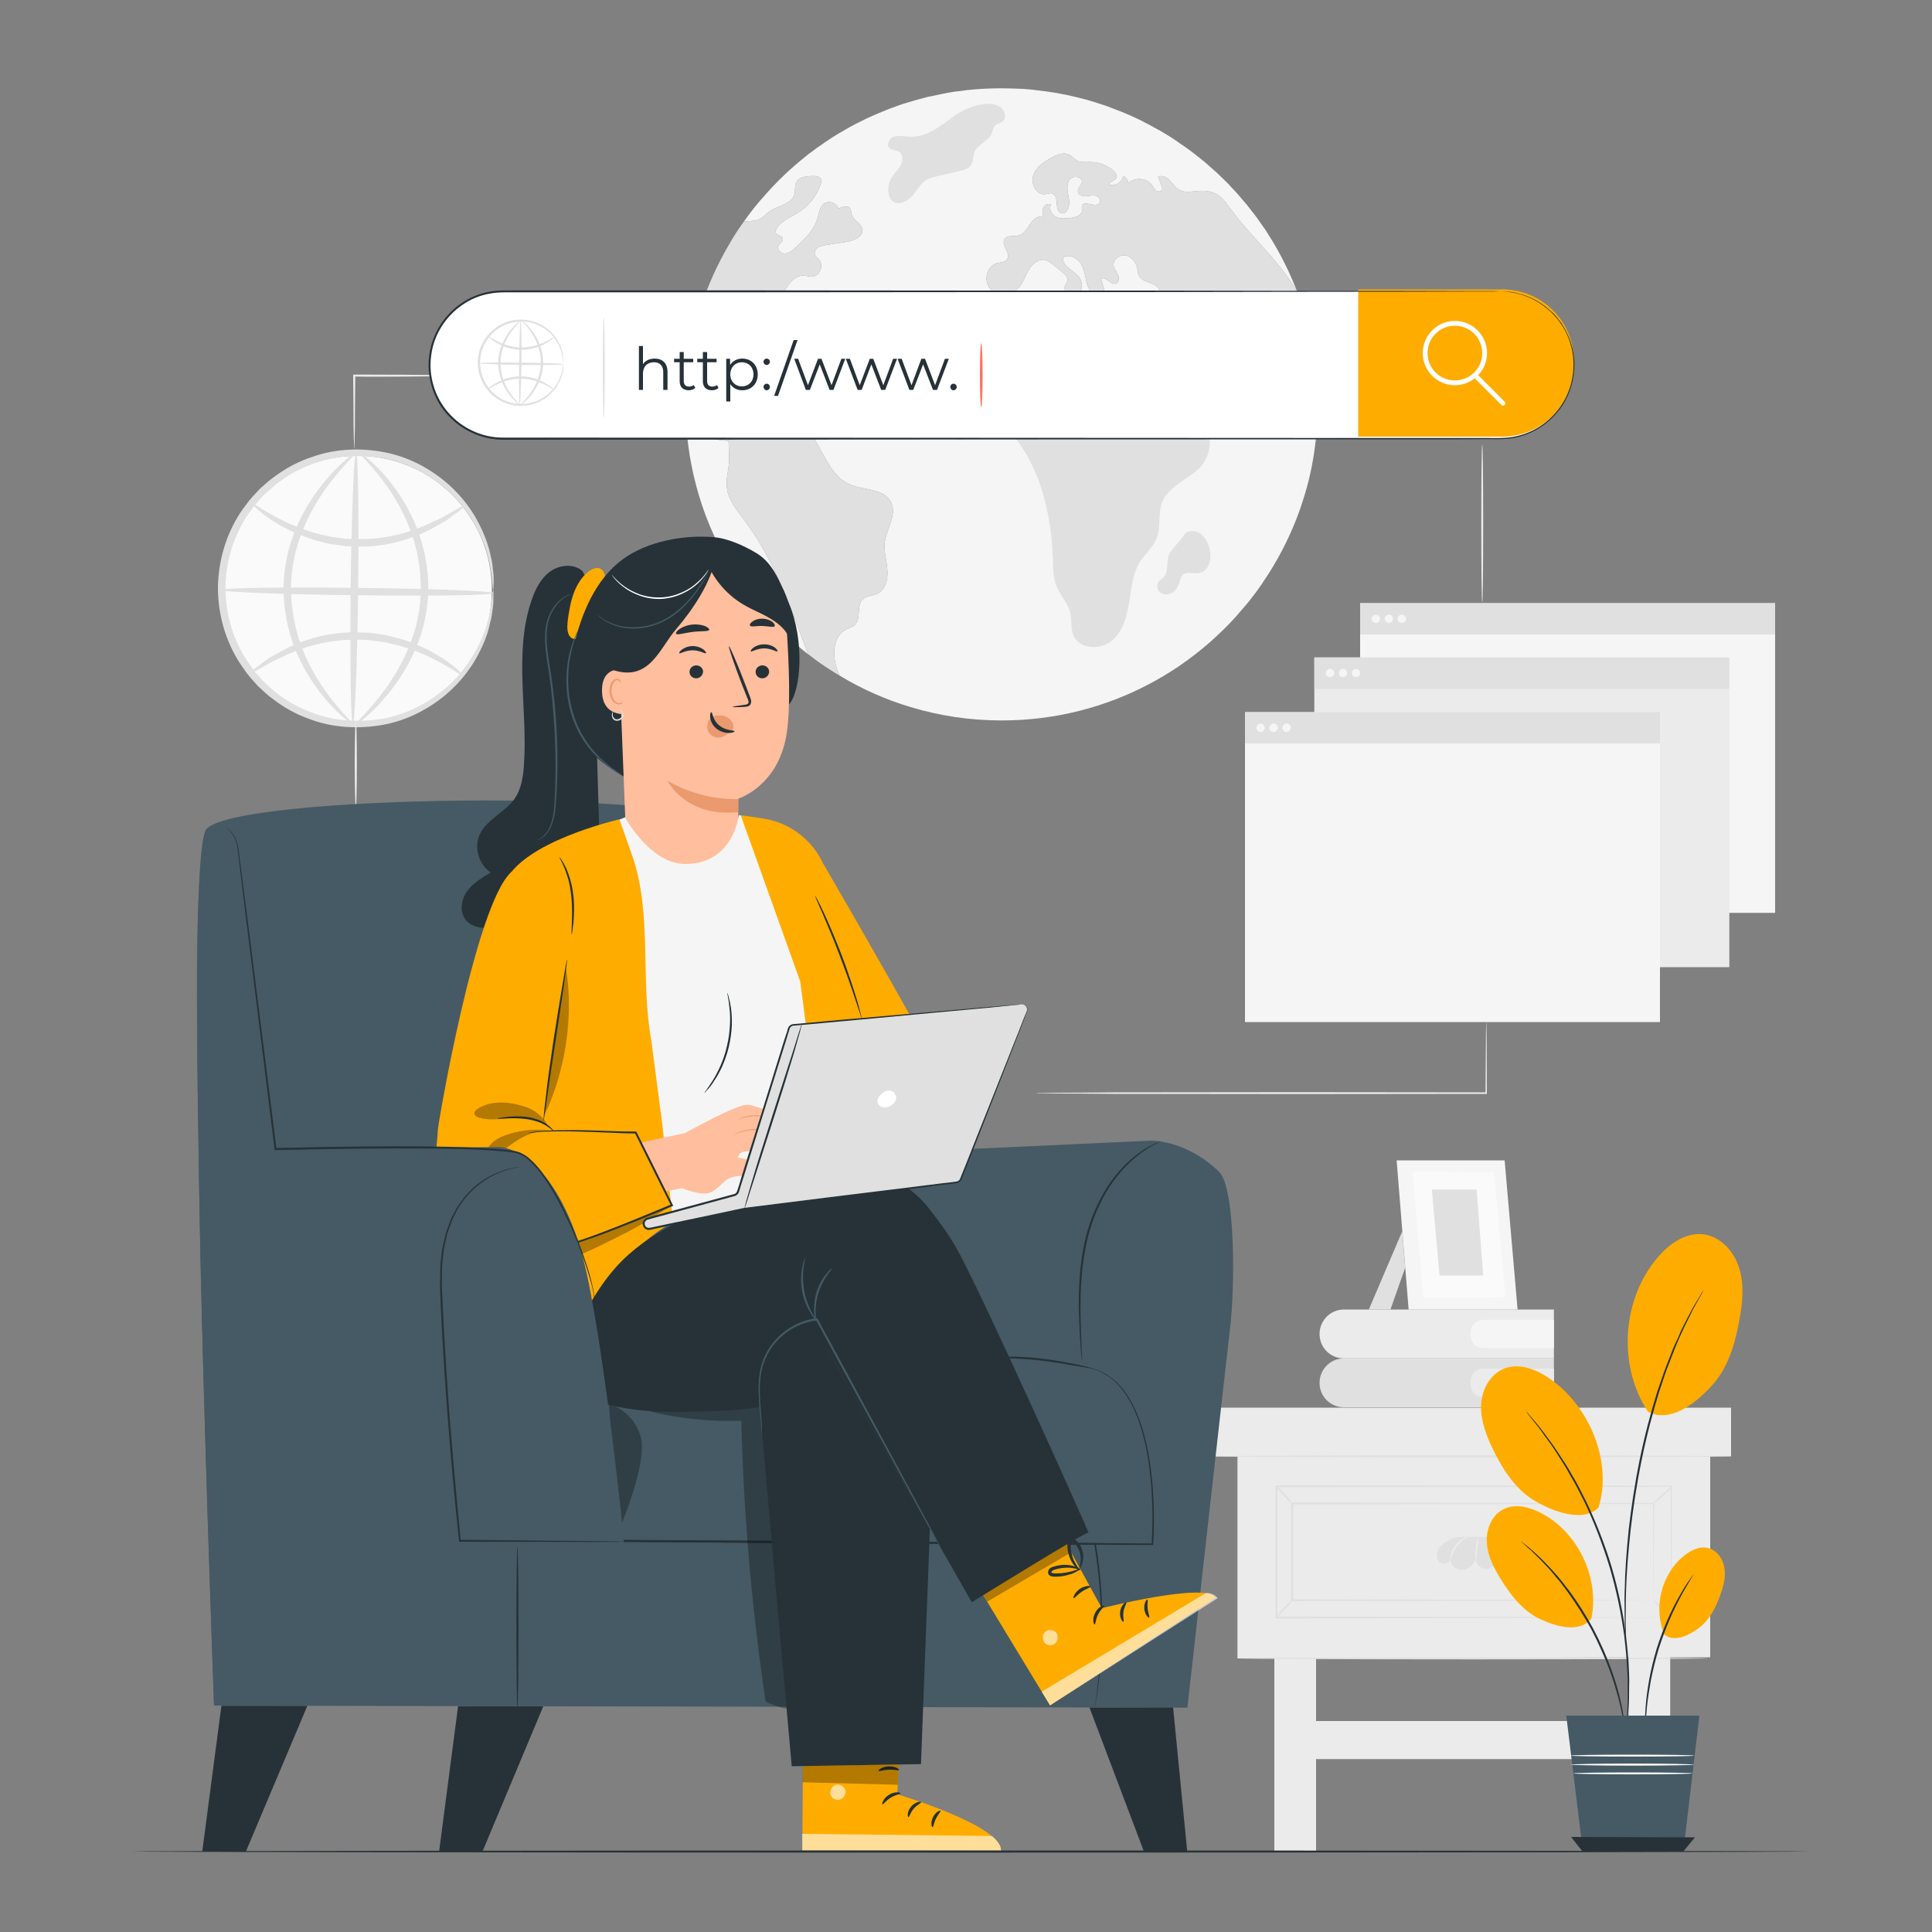 <svg xmlns="http://www.w3.org/2000/svg" width="1000" height="1000" version="1.2"><rect width="100%" height="100%" fill="#808080" stroke="none"/><style>.s0{fill:#fafafa}.s1{fill:#e0e0e0}.s2{fill:#ebebeb}.s3{fill:#f5f5f5}.s4{fill:#263238}.s5{fill:#ffac00}.s6{fill:#455a64}.s7{fill:#fff}.s8{fill:#ff725e}.s9{fill:#000}.s10{fill:#ffbe9d}.s11{fill:#eb996e}</style><g id="Background Complete"><g id="&lt;Group&gt;"><path id="&lt;Path&gt;" d="M254.6 305.5c0 38.5-31.1 69.6-69.6 69.6-38.5 0-69.6-31.1-69.6-69.6 0-38.4 31.1-69.6 69.6-69.6 38.5 0 69.6 31.2 69.6 69.6z" class="s0"/><path d="M255.3 305.4c-.1 0-.3-1.6-.6-4.5 0-1.4-.2-3.2-.6-5.3-.4-2.1-.7-4.6-1.5-7.2-1.3-5.4-3.8-11.8-7.7-18.5-4-6.7-9.8-13.7-17.5-19.6-7.8-5.9-17.6-11-28.9-13.1-11.3-2-24-1.7-36.1 2.7-6.1 2.1-12 5.2-17.4 9.2-2.8 1.9-5.2 4.3-7.8 6.5-2.3 2.5-4.8 5-6.8 7.9-8.5 11.1-13.4 25.4-13.7 40.2-.1 14.9 4.5 29.3 12.8 40.6 1.9 3 4.3 5.5 6.6 8.1 2.5 2.3 4.9 4.7 7.6 6.7 5.4 4.1 11.2 7.3 17.2 9.5 12 4.8 24.7 5.3 36 3.6 11.4-1.8 21.3-6.7 29.2-12.4 7.9-5.7 13.8-12.6 17.9-19.2 4.1-6.6 6.8-12.9 8.2-18.3.9-2.6 1.2-5 1.7-7.1.4-2.1.6-3.9.7-5.4.3-2.9.6-4.4.7-4.4.1 0 .2 1.5.1 4.5 0 1.5-.1 3.3-.4 5.4-.3 2.2-.6 4.7-1.4 7.4-1.1 5.5-3.7 12.1-7.7 19-4.1 6.9-10.1 14.2-18.2 20.3-8.1 6.1-18.4 11.3-30.2 13.3s-25.1 1.6-37.8-3.3c-6.4-2.3-12.6-5.7-18.2-10-2.9-2-5.5-4.6-8.1-7-2.4-2.7-5-5.4-7-8.5-8.8-11.9-13.7-27.1-13.6-42.8.3-15.7 5.5-30.8 14.6-42.5 2.1-3 4.7-5.6 7.2-8.3 2.7-2.3 5.3-4.8 8.3-6.8 5.7-4.1 11.9-7.4 18.4-9.5 12.7-4.6 26.1-4.8 37.8-2.5 11.8 2.3 22 7.7 29.9 14 8 6.3 13.8 13.7 17.7 20.7 3.9 7.1 6.3 13.7 7.3 19.2.8 2.8 1 5.3 1.2 7.4.3 2.2.4 4 .3 5.5 0 2.9-.1 4.5-.2 4.5z" class="s1"/><path d="M240.7 261.6c.2.3-1.1 1.4-3.5 3.2q-2 1.5-4.5 3.3c-.9.7-1.8 1.4-2.9 2q-1.6.9-3.4 1.9c-9.3 5.5-24.2 11.3-41.2 10.9q-3.2-.1-6.2-.2-3.1-.4-6.1-.9c-.9-.1-1.9-.2-2.9-.4q-1.4-.4-2.8-.7c-1.8-.5-3.7-.9-5.4-1.5-6.9-2.3-12.9-5-17.7-7.8-9.4-5.6-14.1-10.7-13.7-11 .3-.5 5.5 3.8 15.1 8.6 4.7 2.4 10.6 4.8 17.3 6.8 1.7.5 3.5.9 5.2 1.3q1.4.3 2.7.6l2.8.4 5.8.8q2.9.1 5.9.1c16.2.4 30.5-4.6 39.9-9.4q1.9-.9 3.5-1.6c1.1-.6 2-1.2 3-1.7q2.6-1.5 4.7-2.7c2.7-1.5 4.2-2.2 4.4-2zM129.3 348.5c-.1-.2 1.1-1.3 3.5-3.2q2-1.4 4.5-3.3c.9-.6 1.8-1.3 2.9-2q1.6-.9 3.4-1.8c9.4-5.6 24.2-11.3 41.2-10.9q3.2.1 6.3.2l6 .8c1 .2 1.9.3 2.9.5q1.4.3 2.8.7c1.9.5 3.7.9 5.4 1.4 7 2.3 13 5 17.7 7.9 9.5 5.5 14.1 10.7 13.8 11-.4.4-5.6-3.8-15.1-8.6-4.8-2.5-10.7-4.8-17.4-6.9-1.7-.4-3.4-.8-5.2-1.2q-1.3-.3-2.7-.7-1.4-.1-2.8-.3-2.8-.4-5.8-.8-2.9-.1-5.9-.2c-16.2-.3-30.5 4.7-39.9 9.5q-1.8.8-3.5 1.6c-1.1.5-2 1.2-3 1.7q-2.6 1.5-4.7 2.7c-2.7 1.4-4.2 2.1-4.4 1.9zM255.3 307c0 1.1-31.5 1.6-70.3 1.1-38.9-.4-70.3-1.7-70.3-2.7 0-1.1 31.5-1.6 70.3-1.1 38.8.4 70.3 1.6 70.3 2.7z" class="s1"/><path d="M182.6 374.8c-1 0-1.5-31.5-1.1-70.3.5-38.8 1.7-70.2 2.8-70.2 1 0 1.5 31.4 1.1 70.3-.5 38.8-1.7 70.2-2.8 70.2z" class="s1"/><path d="M182.6 374.7c-.2.4-8-4.7-17.1-16.5-4.5-5.9-9.3-13.5-12.9-22.7-3.6-9.1-5.9-20-5.8-31.4 0-11.5 2.8-22.2 6.7-31.3 3.9-9 8.8-16.5 13.4-22.2 9.4-11.6 17.1-16.8 17.4-16.4.3.5-6.6 6.3-15.2 18-4.2 5.9-8.8 13.2-12.3 22-3.6 8.8-6.1 19-6.2 29.9 0 10.9 2.1 21.3 5.3 30.2 3.3 8.9 7.7 16.3 11.8 22.3 8.3 11.9 15.3 17.7 14.9 18.1zM185.8 234.3c.3-.4 8.1 4.7 17.2 16.5 4.5 5.9 9.2 13.4 12.8 22.6 3.6 9.2 6 20 5.9 31.5-.1 11.4-2.8 22.2-6.7 31.2-3.9 9.1-8.9 16.5-13.5 22.3-9.3 11.6-17 16.7-17.3 16.3-.4-.4 6.6-6.3 15.2-18 4.2-5.8 8.7-13.2 12.3-22 3.6-8.7 6.1-19 6.1-29.9.1-10.9-2-21.2-5.3-30.1-3.3-8.9-7.6-16.4-11.7-22.3-8.3-11.9-15.3-17.7-15-18.1z" class="s1"/></g><path d="M184.2 372.7c.3 0 .5 10.1.5 22.6 0 12.5-.2 22.7-.5 22.7s-.6-10.2-.6-22.7.3-22.6.6-22.6zM237.3 194.4q0 .1-.9.1-1.1.1-2.7.1c-2.5.1-5.8.1-9.8.2-8.3.1-19.8.2-32.4.2q-4.2-.1-8.1-.1l.5-.5c-.1 10.7-.2 20-.2 26.9q-.1 4.9-.2 8c0 1.8-.1 2.8-.1 2.8-.1 0-.2-1-.2-2.8q-.1-3.1-.2-8c0-6.9-.1-16.2-.2-26.9v-.5h8.7c12.6 0 24.1.1 32.4.2 4 0 7.3.1 9.8.1q1.6.1 2.7.1l.9.1zM681.2 958.3h-21.6V856.6h21.6zM864.5 958.3h-21.6V856.6h21.6zM896 753.8H624v-25.2h272z" class="s2"/><path d="m885.2 857.8-244.7.6V753.8h244.7z" class="s2"/><path d="M896 753.8c0 .2-60.9.5-136 .5s-136-.3-136-.5c0-.3 60.9-.5 136-.5s136 .2 136 .5zM884.3 858.4c0 .2-54.4.5-121.4.5-67.1 0-121.5-.3-121.5-.5 0-.3 54.4-.5 121.5-.5 67 0 121.4.2 121.4.5zM865 837.2v-4.7c-.1-3.1-.1-7.6-.1-13.4-.1-11.6-.1-28.6-.2-49.8l.3.3c-49 .1-122.4.1-204.3.2l.5-.5v67.9l-.5-.5c58.8.1 109.8.2 146.1.2 18.2.1 32.7.1 42.7.2H864l1 .1h-3.9c-2.6.1-6.4.1-11.3.1-10 0-24.5.1-42.6.1-36.5.1-87.6.2-146.5.3h-.5v-68.9h.5c81.9.1 155.3.1 204.3.2h.4v.3c-.1 21.3-.2 38.3-.2 50-.1 5.8-.1 10.3-.1 13.3v3.4l-.1 1.2z" class="s1"/><path d="M668.8 828.3c.2.2-1.4 2.2-3.5 4.5-2.2 2.3-4.1 4-4.3 3.9-.2-.2 1.4-2.3 3.5-4.6 2.2-2.3 4.1-4 4.3-3.8zM668.8 778.2c-.2.2-2.2-1.7-4.4-4.1-2.2-2.5-3.9-4.6-3.7-4.8.2-.2 2.2 1.7 4.4 4.1 2.3 2.5 3.9 4.6 3.7 4.8zM865.4 769.5c.2.2-1.8 2.4-4.5 4.7-2.7 2.4-4.9 4.2-5 4-.3-.2 1.7-2.4 4.4-4.7 2.7-2.3 4.9-4.2 5.1-4zM865 837.2c-.2.2-2.4-1.7-4.9-4.1-2.5-2.5-4.4-4.6-4.2-4.8.1-.2 2.4 1.6 4.9 4.1 2.5 2.4 4.4 4.6 4.2 4.8z" class="s1"/><path d="M855.9 828.3q-.1 0-.1-.9v-2.5q0-3.5-.1-9.9c0-8.5-.1-21-.1-36.8l.3.3c-42.7 0-110.7.1-187.1.2l.5-.5v50.1l-.5-.5c53.4.1 100.1.2 133.5.2 16.7.1 30 .1 39.3.2h13.3q.9.1 1 .1h-3.6c-2.5.1-6 .1-10.5.1-9.2 0-22.5.1-39.2.1-33.5.1-80.3.2-133.8.3h-.5v-51.1h.5c76.4.1 144.4.2 187.1.2h.3v.3c-.1 15.9-.2 28.4-.2 37q-.1 6.4-.1 9.8v3.3z" class="s1"/><path d="M780.9 798.6c-1.6-1.1-3.3-1.7-5.1-2.3-1.6-.5-3.2-.8-4.9-.8h-13.8c-4.1 0-8 1.5-11 4.3-.7.7-1.3 1.3-1.6 1.9-1.2 2.2-1.2 5.1.5 6.8 1.8 1.6 5.4.8 5.7-1.6-.1 3.2 3.2 5.9 6.4 5.6 3.1-.2 5.8-2.8 6.7-5.8 0 2.7 2.3 5.2 5 5.4 2.7.2 5.3-1.9 5.7-4.6 1.7 2.2 4.2 4.3 7.1 3.3 1.7-.5 2.9-2 3.3-3.7.9-3.4-1.3-6.7-4-8.5z" class="s1"/><path d="M759.6 795.5c.1.2-3.2 1.7-5.7 5.1-2.5 3.5-2.9 7.1-3.2 7-.1 0-.2-.9.1-2.3.3-1.5 1-3.4 2.3-5.2 1.3-1.9 3-3.1 4.2-3.8 1.3-.8 2.2-1 2.3-.8zM764.8 796c.3.1.3 2.5-.1 5.5-.3 3-.7 5.4-1 5.4-.3 0-.2-2.5.1-5.5.3-3 .8-5.4 1-5.4zM771.5 795.9c0-.1.8.2 1.6 1.1.8.9 1.6 2.4 1.9 4.2.3 1.8.2 3.4 0 4.6-.1 1.1-.3 1.8-.5 1.8-.1 0-.1-.7-.2-1.8 0-1.2 0-2.8-.3-4.4-.2-1.7-.9-3.1-1.5-4-.6-.9-1.1-1.4-1-1.5zM846.5 910.5H678.8v-19.7h167.7z" class="s2"/><path d="M804.3 703.1v25.3H695.6c-7 0-12.6-5.6-12.6-12.6s5.6-12.7 12.6-12.7" class="s1"/><path d="M804.3 723.1h-36.6c-3.6 0-6.5-2.9-6.5-6.5V715c0-3.6 2.9-6.6 6.5-6.6h36.6zM804.3 677.8v25.3H695.6c-7 0-12.6-5.6-12.6-12.6s5.6-12.7 12.6-12.7z" class="s2"/><path d="M804.3 697.8h-36.6c-3.6 0-6.5-2.9-6.5-6.5v-1.6c0-3.6 2.9-6.6 6.5-6.6h36.6z" class="s3"/><path d="m725.8 637.3-17.3 40.5h11.2l7.6-21.6z" class="s1"/><path d="m778.8 600.6 6.7 77.2h-56.4l-6.2-77.2z" class="s3"/><path d="m773.3 606.7 5.9 64.7-42.4.6-5.7-65.7z" class="s0"/><path d="m764.3 615.7 3.4 44.5h-22.6l-4-44.5z" class="s1"/><path d="m681.3 193.1-.6-5.6q-.4-2.9-.9-5.8.5 2.9.9 5.8l.6 5.6z" class="s4"/><path d="M666.4 216.1c-1.6-3.7-1.9-7.7-3-11.5-.6-2-1.5-4.2-3.4-5.1-1.3-.6-2.8-.5-4.2-.9-4.8-1.5-6.1-8.3-10.7-10.4-1.4-.6-3.1-.7-4.6-.9-6.1-.7-12.5-2.9-16.3-7.7-1.3-1.5-2.3-3.4-3.8-4.6-1.6-1.3-4-1.9-5.6-.6q2 3.9 3.9 7.8c1.1 2.3 2.3 4.7 4.3 6.4 1.9 1.8 4.8 2.7 7.2 1.6.8-.4 1.5-1 2.4-.9.6.1 1.2.6 1.6 1 3.3 3.7 2.3 9.9-1 13.7-3.2 3.7-8.1 5.7-12.7 7.5-1.7.7-3.4 1.3-5.2 1-3.2-.6-4.9-4.1-5.8-7.2-2.1-6.9-3.1-14.5-7.4-20.3-1.4-1.9-3.1-3.5-3.9-5.7-.9-2.3-.7-5-2.1-7.1-1.5-2.1-4.6-3.4-4.8-6-.1-1.8 1.4-3.4 3.1-4.2 1.6-.8 3.5-1 5.2-1.7.7-.3 1.4-.8 1.5-1.5 0-1.1-1.6-1.5-1.9-2.5-.5-1.2.7-2.2 1.2-3.4 1.1-2.5-1.6-5.1-4.1-6.1-2.6-1-5.7-1.8-6.9-4.3-.5-1.1-.5-2.4-.8-3.7-.6-3.1-2.9-6.1-6-6.6-3.2-.6-6.7 2.3-6.2 5.4.3 1.8 1.6 3.1 2.3 4.7.7 1.6.5 4-1.2 4.5-2.7.8-5.3-4.1-7.6-2.4q1.4 4.7 2.8 9.6c-3.6 1.8-7.9-1.5-9.4-5.2-1.5-3.8-1.6-8-3.4-11.6-1.8-3.6-6.7-6.2-9.8-3.7-.1 4.6 5.9 6.5 8.6 10.2 2 2.7 1.7 7.1-1.2 8.8-2.8 1.7-7.4-1.3-6.3-4.4.4-1.1 1.3-2 1.4-3.2.1-1.4-1.1-2.6-2.2-3.5l-5.2-4.4c-1.1-.9-2.3-1.9-3.7-2.3-3.6-1.1-7.2 1.8-9 5-1.9 3.2-3 7-5.6 9.6-3.8 3.9-10.9 4.2-14.4.1-3.6-4.1-1.8-11.7 3.5-13.2 1.9-.5 4.4-.4 5.4-2.2 1.9-3.1-3.3-7-1.5-10.1 1.3-2.4 5-1.3 7.6-2.1 2.6-.8 4.1-3.5 5.6-5.7 1.6-2.3 4-4.6 6.7-4-.2-1.5-.4-3.3.3-4.7.7-1.4 2.6-2.4 3.9-1.4-1.3 2.1.3 5.2 2.6 6.3 2.3 1.1 5 .8 7.5.5 2.6-.3 5.7-1.2 6-3.8 0-.8-.3-1.7 0-2.5 1.1-3 6.7 1.2 8.9-1.3 1.2-1.2-.1-3.5-1.9-3.9-1.7-.4-3.5.2-5.2.3-1.8 0-3.9-.9-4-2.6-.1-1.8 1.8-3 2.1-4.7.3-2.9-4.6-3.7-6.4-1.3-1.7 2.3-1.1 5.6-.6 8.4.6 2.9.8 6.3-1.3 8.3-.9 1.4-3.2.7-4-.8-.8-1.4-.6-3.2-.8-4.8-.1-1.7-.8-3.5-2.4-4-1.1-.3-2.3.3-3.5.4-4.5.6-7.6-5.3-6.2-9.6 1.4-4.3 5.5-7.1 9.5-9.3 2.9-1.6 6.5-3.1 9.3-1.4 1.4.7 2.3 2 3.6 2.8 2.3 1.3 5.1.8 7.8.9 4.1.1 8.1 1.7 11.2 4.4 1.2 1 2.3 2.8 1.4 4.1-1 1.3-3.8 1.6-3.4 3.2 3.1 1 6.8-1.4 7.1-4.6 1.5.7 2.6 2.2 2.7 3.9 3.3-3.4 9.6-2.9 12.3 1 .7 1 1.3 2.2 2.3 2.9 1 .7 2.8.3 3-.9 0-.4-.1-.8-.2-1.1q-1-2.7-1.9-5.3c2.4-1.2 5.2.8 6.9 2.9 6 8.2 10.3 3.3 18.9 4.6 5.8.9 8.3 4.6 11.6 9.1 10 13.7 23.2 25 32.3 39.4q1.4 2.3 2.6 4.6-.2-.6-.4-1.1c-3.6-9.4-8-18.4-13.2-26.9l-3.4-5.4c-.8-1-1.5-2.2-2.3-3.2-.9-1.4-1.9-2.8-2.9-4.1q-1.2-1.6-2.5-3.2-.8-1.1-1.7-2.2-1-1.2-2.1-2.4l-2.1-2.5q-.3-.4-.7-.8l-2.4-2.6-.2-.2q-.3-.4-.7-.7c-.6-.8-1.3-1.5-2-2.2q-1.7-1.7-3.4-3.3-1.5-1.5-3-2.8-1.3-1.2-2.7-2.4-1.3-1.2-2.6-2.3-1.7-1.4-3.4-2.7-4.7-3.8-9.7-7.1-1.2-.9-2.4-1.7c-.9-.6-1.7-1.1-2.5-1.6-.9-.5-1.7-1.1-2.6-1.6q-1.3-.8-2.5-1.5-1.1-.6-2.1-1.1c-.4-.3-.7-.5-1.1-.6q-2.2-1.3-4.5-2.4l-2.2-1.2-3-1.4-.4-.2q-1.3-.6-2.7-1.2l-3.8-1.6q-2.2-.9-4.4-1.7-2.4-1-4.9-1.8l-5-1.6q-2.5-.8-5.1-1.5-5-1.3-10.2-2.4h-.2l-4-.8h-.2q-.9-.2-1.8-.3-3.7-.6-7.4-1-.5-.1-.9-.1c-.8-.1-1.5-.2-2.2-.3l-5-.4q-2.6-.1-5.3-.2-2.7-.1-5.5-.1-7.3 0-14.5.6-1.7.1-3.3.3-1.8.2-3.5.5-1.8.2-3.5.4-1.7.3-3.5.6-1.4.3-2.9.6-3.7.7-7.3 1.5-1.6.4-3.3.9-1.7.4-3.3.9c-1.9.5-3.6 1.1-5.4 1.6h-.1c-1.4.5-2.9 1-4.3 1.5q-.1 0-.1.1c-1.5.5-2.9 1-4.4 1.6q-.1 0-.2.1-2 .8-3.9 1.6-2.5 1-4.8 2.1-2.1.9-4 1.9-2.1 1-4.2 2.1l-.1.1q-2 1-4 2.2-2 1.1-4 2.3-1.8 1.1-3.7 2.3-.6.4-1.3.9c-1.3.8-2.6 1.7-3.8 2.6-1.6 1-3.1 2.1-4.6 3.3q-2 1.4-3.9 3c-7.3 5.8-14.1 12.3-20.3 19.3-2.2 2.4-4.3 4.9-6.3 7.4q-2.6 3.3-5 6.7-2.1 2.9-4.1 6 2-3.1 4.1-6 .6-.1 1.3-.2c2.3-.1 4.8-.1 6.9-1.1 1.9-.9 3.3-2.7 5-3.9 4.5-3.2 11.9-3.8 13.1-9.2.4-1.8 0-3.8.6-5.5 1.3-3.3 5.6-3.7 9.1-3.7 1.5 0 3.2.2 3.9 1.5.5.9.2 2.1-.2 3-2.1 6.1-6.4 11.3-11.9 14.6-4.5 2.8-10.3 4.9-11.6 10 .6 1.8 3.8 1.6 4 3.5.2 1.4-1.6 2.2-2.3 3.5-1 1.8 1.3 4.2 3.4 4 2.2-.1 3.9-1.6 5.5-3.1 4.7-4.3 9.7-9.1 11.4-15.3.7-2.5 1-5.5 3-7.2 2.5-2.1 6.9-.7 7.7 2.4 2.1-1.1 5.3-2 6.3.1.4.8.3 1.7.5 2.5.6 3.3 5.2 4.8 5.6 8.1.6 3.9-4.4 5.9-8.2 6.5q-5.3.8-10.5 1.6c-1.5.3-3.1.5-4.4 1.4-1.2 1-2 2.7-1.2 4.1.4.8 1.2 1.3 1.8 1.9 2.9 2.9.5 8.9-3.6 9-1.4 0-2.8-.5-4.2-.5-4.1-.2-7.4 3.4-9.4 7.1-1.9 3.6-3.4 7.8-6.7 10.3-5.4 4-14.6 3.1-17.2 9.2-1 2.5-.4 5.3 0 8 .4 2.6.6 5.6-1 7.8-1.5 2.2-5.5 2.6-6.6.2-.5-1.1-.4-2.3-.2-3.5l1.8-11.4c.4-2.9.8-6.1-.8-8.4-2.4-3.3-7.7-3-10.7-.4-3.1 2.7-4.3 6.8-5.2 10.7-.6 2.9-1.3 7-2.9 10.3q-.9 4.8-1.4 9.7c-.3 3.4-.5 6.7-.7 10.2q.7-.5 1.4-1.3c1.6-1.7 4.9-8.8 7.8-5.3.8.9.8 2.3.1 3.2-.9 1.2-2.7 1.5-3.4 2.7-.9 1.5.3 3.4 1.7 4.4 1.4 1 3.1 1.6 4.1 3 1.9 2.8.1 6.9 1.9 9.7 1.6 2.3 4.9 2.5 7.8 2.8l1 .2c.8-5.7 3.5-10.4 11.2-12.1 10.8-2.5 24.9 6.4 30.9 14.5 6.7 9 9.9 21.8 20.2 26.4 7.4 3.2 17.9 2 21.5 9.3 3.2 6.4-2.4 13.7-3.3 20.9-.5 4.7 1.1 9.4 1.4 14.2.4 4.7-1 10.3-5.4 12.3-2.4 1.1-5.4.9-7.3 2.7-3.5 3.3-.7 10-4.1 13.3-1.2 1.1-2.9 1.6-4.4 2.3-7.7 3.9-7.5 15.3-3.9 23.2l.4.8c11.4 6.9 23.7 12.4 36.8 16.3 14.9 4.5 30.7 6.9 47.1 6.9 27.7 0 53.9-6.9 76.8-19.1q7.5-4 14.5-8.7c7.2-4.9 14-10.3 20.3-16.2 4.4-4.1 8.6-8.4 12.4-13 2.8-3.1 5.4-6.4 7.9-9.8 1.2-1.7 2.5-3.4 3.6-5.2q5.4-7.9 9.8-16.4c4.2-8.1 7.8-16.6 10.6-25.5 2.9-8.9 5-18.2 6.2-27.7q.8-5.6 1.2-11.2c-1.8 1.7-4.1 3-6.6 2.9-3.9 0-7.2-3.3-8.8-6.9z" class="s3"/><path d="M376.2 252.3c-.5-4.7 1.1-9.4 1.2-14.1 0-3.3-.2-6.7-.3-10-2.8-.1-5.6-.5-8.3-1.2-.6-.1-1.2-.3-1.5-.7-.4-.5-.3-1.2-.4-1.8-.2-3.7-3.7-6.1-6.9-7.9-1.6-1-3.3-1.9-5-2.5v1.1c.6 18.2 4.3 35.7 10.4 52 2.8 7.4 6.1 14.5 10 21.4 1.6 3 3.4 5.9 5.2 8.8 2.3 3.5 4.7 7 7.2 10.3q3.6 4.9 7.6 9.4 5.5 6.2 11.6 11.9 5.4 5 11.2 9.6c-8.9-24-17.3-48.5-32.6-68.9-4-5.3-8.6-10.8-9.4-17.4z" class="s3"/><path d="M354.9 206.3v5.4-5.4z" class="s4"/><path d="M427.4 345.2q2.1 1.4 4.2 2.7l3 1.8-3-1.8q-2.1-1.3-4.2-2.7z" class="s4" opacity=".6"/><path id="&lt;Compound Path&gt;" d="M566 334.9q-1.5 0-3.1-.3c-3.3-.7-5.9-2.7-7.2-5.5-1-2.2-1.1-4.7-1.2-7.1-.1-1.6-.2-3.3-.5-4.8-.7-2.9-2.3-5.3-3.9-7.9-1.2-1.9-2.5-3.9-3.3-6-1.6-3.9-1.7-8.3-1.8-12.4v-1c-.9-28.8-8.9-52.2-23.2-67.6-2-2.1-4.3-4.2-7.1-5-3.2-.8-6.9.5-9 3.2-.5.6-.9 1.4-1.3 2.2-.7 1.2-1.4 2.4-2.4 3.3-1.5 1.4-3.5 2-5.8 1.6-2.9-.5-5.7-2.4-7.2-5-2.5-4.4-2-9.9-1.7-14.4l1.5-17.8c.2-2.8.6-6.6 2.8-9.2 1.7-2 4.2-2.9 6.6-3.8 1.8-.6 3.7-1.3 5.1-2.4 2.9-2.2 4.2-5.6 5.5-9.1.8-2 1.6-4.1 2.6-5.9 2-3.4 6.6-5.6 10.3-5.1 1.7.3 3 1.1 3.7 2.5 1.8-3.3 4-5.3 6.7-6.1 5.9-1.7 13.1 3 20.1 7.5 6.4 4.2 12.4 8.1 17.1 7.2 1.2-.2 2.4-.6 3.6-.9 2.5-.7 5-1.4 7.7-1 6.8.9 10.3 8.4 12.6 14.8l11.2 31.2c1.4 3.9 3.2 8.2 6.9 9.6 1.5.6 3 .6 4.7.7 1.6.1 3.3.1 4.8.7 2.8 1 4.6 3.2 5.2 6.3.9 5.2-1.7 11.9-6 15.7-2.1 1.8-4.4 3.3-6.6 4.9-5.1 3.4-9.8 6.7-11.9 12-1.1 2.9-1.2 6.1-1.4 9.1-.1 3.3-.2 6.8-1.6 9.9-1.1 2.7-3 4.9-4.8 7.1-1.1 1.3-2.3 2.7-3.3 4.1-3.6 5.4-4.5 12.1-5.5 18.6q-.2 1.2-.4 2.5c-1.1 7.2-3 15.2-8.9 20.2-2.5 2.2-6.1 3.4-9.6 3.4z" class="s1"/><path d="M355 202.5v.9c-.1 1-.1 2-.1 2.9 0-.9 0-1.9.1-2.9v-.9zM354.9 211.7q0 1.2.1 2.4-.1-1.2-.1-2.4z" class="s4" opacity=".6"/><path d="m377.4 221.9-1-.2c-2.9-.3-6.2-.5-7.8-2.8-1.8-2.8 0-6.9-1.9-9.7-1-1.4-2.7-2-4.1-3-1.4-1-2.6-2.9-1.7-4.4.7-1.2 2.5-1.5 3.4-2.7.7-.9.7-2.3-.1-3.2-2.9-3.5-6.2 3.6-7.8 5.3q-.7.8-1.4 1.3v.9c-.1 1-.1 2-.1 2.9v5.4q0 1.2.1 2.4c1.7.6 3.4 1.5 5 2.5 3.2 1.8 6.7 4.2 6.9 7.9.1.6 0 1.3.4 1.8.3.4.9.6 1.5.7 2.7.7 5.5 1.1 8.3 1.2" class="s1"/><path d="M377.1 228.2c.1 3.3.3 6.7.3 10-.1 4.7-1.7 9.4-1.2 14.1.8 6.6 5.4 12.1 9.4 17.4 15.3 20.4 23.7 44.9 32.6 68.9h.1l5 3.8q2 1.4 4.1 2.8 2.1 1.4 4.2 2.7l3 1.8-.4-.8c-3.6-7.9-3.8-19.3 3.9-23.2 1.5-.7 3.2-1.2 4.4-2.3 3.4-3.3.6-10 4.1-13.3 1.9-1.8 4.9-1.6 7.3-2.7 4.4-2 5.8-7.6 5.4-12.3-.3-4.8-1.9-9.5-1.4-14.2.9-7.2 6.5-14.5 3.3-20.9-3.6-7.3-14.1-6.1-21.5-9.3-10.3-4.6-13.5-17.4-20.2-26.4-6-8.1-20.1-17-30.9-14.5-7.7 1.7-10.4 6.4-11.2 12.1M365.2 161.6c3-2.6 8.3-2.9 10.7.4 1.6 2.3 1.2 5.5.8 8.4l-1.8 11.4c-.2 1.2-.3 2.4.2 3.5 1.1 2.4 5.1 2 6.6-.2 1.6-2.2 1.4-5.2 1-7.8-.4-2.7-1-5.5 0-8 2.6-6.1 11.8-5.2 17.2-9.2 3.3-2.5 4.8-6.7 6.7-10.3 2-3.7 5.3-7.3 9.4-7.1 1.4 0 2.8.5 4.2.5 4.1-.1 6.5-6.1 3.6-9-.6-.6-1.4-1.1-1.8-1.9-.8-1.4 0-3.1 1.2-4.1 1.3-.9 2.9-1.1 4.4-1.4q5.2-.8 10.5-1.6c3.8-.6 8.8-2.6 8.2-6.5-.4-3.3-5-4.8-5.6-8.1-.2-.8-.1-1.7-.5-2.5-1-2.1-4.2-1.2-6.3-.1-.8-3.1-5.2-4.5-7.7-2.4-2 1.7-2.3 4.7-3 7.2-1.7 6.2-6.7 11-11.4 15.3-1.6 1.5-3.3 3-5.5 3.1-2.1.2-4.4-2.2-3.4-4 .7-1.3 2.5-2.1 2.3-3.5-.2-1.9-3.4-1.7-4-3.5 1.3-5.1 7.1-7.2 11.6-10 5.5-3.3 9.8-8.5 11.9-14.6.4-.9.7-2.1.2-3-.7-1.3-2.4-1.5-3.9-1.5-3.5 0-7.8.4-9.1 3.7-.6 1.7-.2 3.7-.6 5.5-1.2 5.4-8.6 6-13.1 9.2-1.7 1.2-3.1 3-5 3.9-2.1 1-4.6 1-6.9 1.1q-.7.1-1.3.2-2.1 2.9-4.1 6-2 3.1-3.8 6.3c-5.8 9.9-10.6 20.5-14.2 31.6q-1.9 5.8-3.4 11.8-1.4 6-2.4 12.2c1.6-3.3 2.3-7.4 2.9-10.3.9-3.9 2.1-8 5.2-10.7zM502.4 85.7c1.6-2 1.1-4.9 2.1-7.2 1.7-3.9 6.9-5.3 8.7-9.2.7-1.5.8-3.3 2-4.4 1-.9 2.5-1.1 3.6-1.9 2.4-1.8 1.4-6-1.1-7.7-6.5-4.1-18.3.7-23.8 4.7-7.2 5.1-14.1 11.4-23.6 10.7-2.6-.1-5.3-.8-7.8.1-2.4.9-4 4.6-1.8 6.1 1.1.9 2.8.7 4.1 1.3 2.5 1.1 2.7 4.7 1.5 7.1-1.2 2.4-3.3 4.2-4.7 6.5-1.4 2.2-2 4.9-1.8 7.5.2 1.8.8 3.7 2.2 4.8 3 2.4 7.5.3 10-2.5s4.2-6.5 7.4-8.4c1.6-1 3.5-1.4 5.3-1.9q6.2-1.4 12.4-2.9c2-.5 4.1-1 5.3-2.7z" class="s1"/><path d="M682.1 207q-.1-3.5-.3-7 .2 3.5.3 7v2.3-2.3zM671.8 152.1q1.2 3.2 2.2 6.3-1-3.1-2.2-6.3s.1 0 0 0q0 .1 0 0z" class="s4" opacity=".6"/><path d="M682.1 207q-.1-3.5-.3-7-.1-3.5-.5-6.9l-.6-5.6q-.4-2.9-.9-5.8-1.5-8.6-3.8-16.9-.9-3.2-2-6.4-1-3.1-2.2-6.3 0 .1 0 0-1.2-2.3-2.6-4.6c-9.1-14.4-22.3-25.7-32.3-39.4-3.3-4.5-5.8-8.2-11.6-9.1-8.6-1.3-12.9 3.6-18.9-4.6-1.7-2.1-4.5-4.1-6.9-2.9q.9 2.6 1.9 5.3c.1.3.2.7.2 1.1-.2 1.2-2 1.6-3 .9-1-.7-1.6-1.9-2.3-2.9-2.7-3.9-9-4.4-12.3-1-.1-1.7-1.2-3.2-2.7-3.9-.3 3.2-4 5.6-7.1 4.6-.4-1.6 2.4-1.9 3.4-3.2.9-1.3-.2-3.1-1.4-4.1-3.1-2.7-7.1-4.3-11.2-4.4-2.7-.1-5.5.4-7.8-.9-1.3-.8-2.2-2.1-3.6-2.8-2.8-1.7-6.4-.2-9.3 1.4-4 2.2-8.1 5-9.5 9.3-1.4 4.3 1.7 10.2 6.2 9.6 1.2-.1 2.4-.7 3.5-.4 1.6.5 2.3 2.3 2.4 4 .2 1.6 0 3.4.8 4.8.8 1.5 3.1 2.2 4 .8 2.1-2 1.9-5.4 1.3-8.3-.5-2.8-1.1-6.1.6-8.4 1.8-2.4 6.7-1.6 6.4 1.3-.3 1.7-2.2 2.9-2.1 4.7.1 1.7 2.2 2.6 4 2.6 1.7-.1 3.5-.7 5.2-.3 1.8.4 3.1 2.7 1.9 3.9-2.2 2.5-7.8-1.7-8.9 1.3-.3.8 0 1.7 0 2.5-.3 2.6-3.4 3.5-6 3.8-2.5.3-5.2.6-7.5-.5s-3.9-4.2-2.6-6.3c-1.3-1-3.2 0-3.9 1.4-.7 1.4-.5 3.2-.3 4.7-2.7-.6-5.1 1.7-6.7 4-1.5 2.2-3 4.9-5.6 5.7-2.6.8-6.3-.3-7.6 2.1-1.8 3.1 3.4 7 1.5 10.1-1 1.8-3.5 1.7-5.4 2.2-5.3 1.5-7.1 9.1-3.5 13.2 3.5 4.1 10.6 3.8 14.4-.1 2.6-2.6 3.7-6.4 5.6-9.6 1.8-3.2 5.4-6.1 9-5 1.4.4 2.6 1.4 3.7 2.3l5.2 4.4c1.1.9 2.3 2.1 2.2 3.5-.1 1.2-1 2.1-1.4 3.2-1.1 3.1 3.5 6.1 6.3 4.4 2.9-1.7 3.2-6.1 1.2-8.8-2.7-3.7-8.7-5.6-8.6-10.2 3.1-2.5 8 .1 9.8 3.7 1.8 3.6 1.9 7.8 3.4 11.6 1.5 3.7 5.8 7 9.4 5.2q-1.4-4.9-2.8-9.6c2.3-1.7 4.9 3.2 7.6 2.4 1.7-.5 1.9-2.9 1.2-4.5s-2-2.9-2.3-4.7c-.5-3.1 3-6 6.2-5.4 3.1.5 5.4 3.5 6 6.6.3 1.3.3 2.6.8 3.7 1.2 2.5 4.3 3.3 6.9 4.3 2.5 1 5.2 3.6 4.1 6.1-.5 1.2-1.7 2.2-1.2 3.4.3 1 1.9 1.4 1.9 2.5-.1.7-.8 1.2-1.5 1.5-1.7.7-3.6.9-5.2 1.7-1.7.8-3.2 2.4-3.1 4.2.2 2.6 3.3 3.9 4.8 6 1.4 2.1 1.2 4.8 2.1 7.1.8 2.2 2.5 3.8 3.9 5.7 4.3 5.8 5.3 13.4 7.4 20.3.9 3.1 2.6 6.6 5.8 7.2 1.8.3 3.5-.3 5.2-1 4.6-1.8 9.5-3.8 12.7-7.5 3.3-3.8 4.3-10 1-13.7-.4-.4-1-.9-1.6-1-.9-.1-1.6.5-2.4.9-2.4 1.1-5.3.2-7.2-1.6-2-1.7-3.2-4.1-4.3-6.4q-1.9-3.9-3.9-7.8c1.6-1.3 4-.7 5.6.6 1.5 1.2 2.5 3.1 3.8 4.6 3.8 4.8 10.2 7 16.3 7.7 1.5.2 3.2.3 4.6.9 4.6 2.1 5.9 8.9 10.7 10.4 1.4.4 2.9.3 4.2.9 1.9.9 2.8 3.1 3.4 5.1 1.1 3.8 1.4 7.8 3 11.5 1.6 3.6 4.9 6.9 8.8 6.9 2.5.1 4.8-1.2 6.6-2.9.2-3.6.3-7.2.3-10.8V207zM615.8 275c-2.4.5-2.9 1.9-4.2 3.7-1.8 2.3-4.2 4.7-5.8 7-2.7 3.9-.3 10.1-3.8 13.4-.7.7-1.6 1.1-2.2 1.8-1.4 1.7-.9 4.5.8 5.8 1.7 1.3 4.2 1.2 6.1.1 1.9-1.1 3.1-3.1 3.7-5.1.5-1.5.8-3.2 1.9-4.2 2-1.8 5.2-.5 7.8-.8 11.2-1.6 6.4-23.8-4.3-21.7z" class="s1"/><path d="M918.8 472.5H704V312.2h214.8z" class="s3"/><path d="M918.8 328.4H704v-16.2h214.8z" class="s1"/><path d="M714.3 320.3c0 1.2-1 2.1-2.2 2.1-1.2 0-2.1-.9-2.1-2.1 0-1.2.9-2.2 2.1-2.2 1.2 0 2.2 1 2.2 2.2zM721 320.3c0 1.2-.9 2.1-2.1 2.1-1.2 0-2.2-.9-2.2-2.1 0-1.2 1-2.2 2.2-2.2 1.2 0 2.1 1 2.1 2.2zM727.8 320.3c0 1.2-1 2.1-2.2 2.1-1.2 0-2.2-.9-2.2-2.1 0-1.2 1-2.2 2.2-2.2 1.2 0 2.2 1 2.2 2.2z" class="s3"/><path d="M895.1 500.6H680.3V340.3h214.8z" class="s2"/><path d="M895.1 356.5H680.3v-16.2h214.8z" class="s1"/><path d="M690.6 348.4c0 1.2-1 2.1-2.2 2.1-1.2 0-2.2-.9-2.2-2.1 0-1.2 1-2.2 2.2-2.2 1.2 0 2.2 1 2.2 2.2zM697.3 348.4c0 1.2-1 2.1-2.2 2.1-1.2 0-2.1-.9-2.1-2.1 0-1.2.9-2.2 2.1-2.2 1.2 0 2.2 1 2.2 2.2zM704 348.4c0 1.2-.9 2.1-2.1 2.1-1.2 0-2.2-.9-2.2-2.1 0-1.2 1-2.2 2.2-2.2 1.2 0 2.1 1 2.1 2.2zM859.2 529H644.4V368.6h214.8z" class="s3"/><path d="M859.2 384.8H644.4v-16.2h214.8z" class="s1"/><path d="M654.6 376.7c0 1.2-.9 2.2-2.1 2.2-1.2 0-2.2-1-2.2-2.2 0-1.2 1-2.2 2.2-2.2 1.2 0 2.1 1 2.1 2.2zM661.4 376.7c0 1.2-1 2.2-2.2 2.2-1.2 0-2.2-1-2.2-2.2 0-1.2 1-2.2 2.2-2.2 1.2 0 2.2 1 2.2 2.2zM668.1 376.7c0 1.2-1 2.2-2.2 2.2-1.2 0-2.1-1-2.1-2.2 0-1.2.9-2.2 2.1-2.2 1.2 0 2.2 1 2.2 2.2z" class="s3"/><path d="M769.3 529v.6q0 .7.1 1.9 0 2.6.1 7.3c0 6.4.1 15.6.1 27v.4h-.3c-24.4 0-59.3.1-98 .1-37.2 0-70.9-.1-95.3-.1-12.2-.1-22-.2-28.9-.2q-5.1-.1-7.9-.1h-2l-.7-.1.7-.1h2q2.8 0 7.9-.1c6.9 0 16.7-.1 28.9-.2 24.4 0 58.1-.1 95.3-.1 38.7 0 73.6.1 98 .1l-.4.4c.1-11.4.1-20.6.2-27q0-4.7.1-7.3v-1.9l.1-.6zM767.2 311.9c-.3 0-.5-18.3-.5-41 0-22.6.2-40.9.5-40.9s.5 18.3.5 40.9c0 22.7-.2 41-.5 41z" class="s2"/></g><g id="Plant"><path d="M852.9 730.6c-15.7-24-13.4-58.3 5.3-80 5.8-6.7 13.9-12.5 22.8-11.8 9.1.8 16.4 8.6 19.1 17.3 2.8 8.6 1.9 18 .2 27-2.2 12.6-6 25.4-14.8 34.7-8.7 9.3-21.5 18.9-32.6 12.8zM861.5 846.1c-5.9-13.8-1.6-31.3 10-40.7 3.6-3 8.3-5.3 12.8-4.1 4.7 1.3 7.7 5.9 8.3 10.7.7 4.7-.7 9.4-2.3 13.9-2.3 6.3-5.4 12.5-10.8 16.6-5.3 4-12.8 7.7-18 3.6zM823.7 837.8c4.3-21.2-6.9-44.7-26.1-54.7-6-3.1-13.4-5-19.4-1.9-6.2 3-9.1 10.6-8.6 17.4.4 6.9 3.8 13.3 7.4 19.1 5.1 8.2 11.4 16.2 20.1 20.3 8.8 4.1 20.4 7.3 26.6-.2zM827.4 780.3c7.5-24.2-5.2-53.6-26.4-67.5-6.6-4.3-14.9-7.3-22.3-4.5-7.5 2.9-11.9 11.3-12.1 19.3-.2 8.1 2.9 15.9 6.4 23.1 5 10.1 11.4 20.1 21 25.9 9.7 5.8 25.4 11.7 33.4 3.7z" class="s5"/><path d="m841.5 898.8-.2-1.2q-.2-1.3-.5-3.4-.2-1.1-.4-2.4-.2-1.4-.5-2.9c-.4-2.1-.8-4.4-1.5-7q-.5-1.9-1-4-.6-2.1-1.3-4.4c-.8-3-2-6.1-3.1-9.4-2.5-6.5-5.6-13.6-9.3-20.7-3.9-7.1-8.1-13.6-12.2-19.3-2.1-2.8-4-5.5-6.1-7.8q-1.5-1.8-2.9-3.5-1.5-1.6-2.8-3c-1.8-2-3.5-3.6-5-5.1q-1.2-1.1-2.1-2.1-1-.9-1.9-1.6-1.5-1.4-2.5-2.3l-.9-.8q.1-.1 1 .7 1.1.8 2.7 2.1.9.7 1.9 1.6 1 .9 2.2 2c1.5 1.4 3.3 3 5.1 5q1.4 1.4 2.9 3 1.4 1.7 3 3.4c2.1 2.4 4 5.1 6.2 7.8 4.2 5.7 8.4 12.2 12.3 19.4 3.8 7.2 6.9 14.3 9.3 20.9 1.1 3.3 2.3 6.5 3.1 9.5q.6 2.3 1.2 4.4.4 2.1.9 4c.6 2.6 1 5 1.3 7.1q.3 1.6.5 2.9.1 1.3.3 2.5.1 2.1.3 3.4.1 1.2 0 1.2z" class="s4"/><path d="M841 903.1q-.1 0 0-.5 0-.5.1-1.4.1-1.9.5-5.3.1-1.8.3-3.9c.1-1.5.2-3 .3-4.7.1-3.3.4-7.1.3-11.3v-6.6c-.1-2.2-.3-4.6-.4-7.1-.2-4.9-.8-10.1-1.4-15.6-1.5-11-3.9-23-7.5-35.3-3.7-12.2-8.2-23.6-12.9-33.6-2.5-4.9-4.8-9.7-7.4-13.9-1.2-2.1-2.3-4.2-3.6-6.2q-1.8-2.9-3.5-5.5c-2.2-3.6-4.5-6.6-6.5-9.3-.9-1.4-1.8-2.6-2.7-3.8q-1.3-1.6-2.4-3-2.1-2.7-3.4-4.3-.5-.6-.8-1.1l-.3-.4.3.3q.4.5 1 1.1 1.3 1.5 3.5 4.1 1.1 1.4 2.5 3c.9 1.1 1.8 2.4 2.8 3.7 2 2.7 4.3 5.7 6.6 9.3q1.7 2.6 3.6 5.5c1.3 1.9 2.4 4 3.7 6.2 2.6 4.2 4.9 8.9 7.4 13.9 4.8 10 9.4 21.4 13.1 33.7 3.6 12.4 6 24.4 7.4 35.4.6 5.6 1.2 10.8 1.4 15.8.1 2.4.3 4.8.3 7.1q-.1 3.5-.1 6.6c.1 4.2-.3 8-.5 11.4-.1 1.6-.1 3.2-.3 4.6q-.2 2.1-.5 3.9-.4 3.4-.6 5.4-.2.8-.2 1.4l-.1.4z" class="s4"/><path d="m881.8 667.8-.2.4q-.3.5-.7 1.3-1 1.7-2.7 4.8c-.5 1-1.2 2.2-1.9 3.4q-1 2-2.1 4.3l-2.4 4.8c-.8 1.7-1.6 3.6-2.5 5.5-.8 2-1.8 4-2.6 6.2q-1.3 3.2-2.6 6.7l-1.4 3.6q-.6 1.8-1.3 3.7-1.2 3.8-2.6 7.8c-3.3 10.8-6.5 22.7-9.1 35.5-2.6 12.7-4.4 24.9-5.7 36.1-1.2 11.2-2 21.3-2.3 29.8-.2 4.3-.2 8.1-.2 11.5-.1 3.4-.1 6.3 0 8.7v7.4l-.1-.5q0-.5-.1-1.4-.1-2-.2-5.5c-.2-2.4-.2-5.3-.2-8.7-.1-3.4-.1-7.2.1-11.5.1-8.5.9-18.7 2-29.9 1.3-11.2 3.1-23.5 5.7-36.3 2.6-12.7 5.8-24.7 9.2-35.5q1.4-4 2.7-7.8.6-1.9 1.3-3.7l1.4-3.6q1.3-3.5 2.6-6.7c.9-2.2 1.9-4.2 2.8-6.1.8-2 1.6-3.9 2.5-5.6q1.3-2.5 2.5-4.8t2.2-4.2c.7-1.3 1.4-2.4 2-3.4q1.8-3 2.8-4.7.5-.7.8-1.2l.3-.4zM876.5 815s-.6 1.1-1.7 2.9c-1.2 1.9-2.7 4.6-4.6 8-1.8 3.3-3.9 7.5-5.9 12.1-2 4.7-4 10-5.8 15.6-1.7 5.6-3 11.1-4 16.1-.9 5-1.6 9.6-2 13.4-.4 3.9-.6 7-.7 9.2-.1 2.1-.2 3.3-.3 3.3 0 0-.1-1.2-.1-3.3 0-2.2.1-5.4.4-9.2.3-3.9.9-8.5 1.8-13.6.9-5 2.2-10.5 3.9-16.2 1.8-5.7 3.8-10.9 5.9-15.6 2.1-4.7 4.2-8.8 6.2-12.2 1.9-3.4 3.6-6 4.9-7.8 1.2-1.8 1.9-2.7 2-2.7z" class="s4"/><path d="M810.7 888h68.9l-8.3 70.3h-52z" class="s6"/><path d="m813.2 950.8 5.9 7.5h52.2l6-7.3z" class="s4"/><path d="M876.9 908.7c0 .3-14.3.5-31.9.5-17.7 0-32-.2-32-.5s14.3-.5 32-.5c17.6 0 31.9.2 31.9.5zM876.9 913.4c0 .2-14.3.5-31.9.5-17.7 0-32-.3-32-.5 0-.3 14.3-.6 32-.6 17.6 0 31.9.3 31.9.6zM876.1 917.9c0 .3-13.8.5-30.9.5-17 0-30.8-.2-30.8-.5s13.8-.5 30.8-.5c17.1 0 30.9.2 30.9.5z" class="s0"/></g><g id="Search"><path d="M776.6 150.8H260.4c-21 0-38.1 17.1-38.1 38.1 0 21.1 17.1 38.1 38.1 38.1h516.2c21 0 38.1-17 38.1-38.1 0-21-17.1-38.1-38.1-38.1z" class="s7"/><path d="M777.6 226H703v-76.2h74.6c20.5 0 37.1 16.6 37.1 37.1v2c0 20.5-16.6 37.1-37.1 37.1z" class="s5"/><path fill-rule="evenodd" d="M753 199.4c-9.1 0-16.6-7.5-16.6-16.6 0-9.2 7.5-16.7 16.6-16.7 9.2 0 16.7 7.5 16.7 16.7 0 9.1-7.5 16.6-16.7 16.6zm0-30.8c-7.8 0-14.1 6.3-14.1 14.2 0 7.8 6.3 14.1 14.1 14.1 7.9 0 14.2-6.3 14.2-14.1 0-7.9-6.3-14.2-14.2-14.2z" class="s7"/><path d="M777.9 210c-.3 0-.6-.2-.8-.4L762.5 195c-.5-.5-.5-1.2 0-1.7s1.2-.5 1.7 0l14.6 14.6c.5.5.5 1.2 0 1.7-.2.2-.6.4-.9.4z" class="s7"/><path d="M291.6 188q-.1 0-.2-1.4 0-.7-.2-1.6c-.1-.7-.2-1.4-.5-2.3-.4-1.6-1.1-3.6-2.4-5.7-1.2-2.1-3-4.3-5.4-6.1-2.4-1.8-5.5-3.4-9-4.1-3.5-.6-7.4-.5-11.2.9-1.9.6-3.7 1.6-5.4 2.8-.8.6-1.6 1.4-2.4 2.1-.7.7-1.5 1.5-2.1 2.4-2.7 3.5-4.2 7.9-4.3 12.5 0 4.6 1.4 9.1 4 12.6.6.9 1.3 1.7 2 2.5.8.7 1.6 1.5 2.4 2.1 1.7 1.3 3.5 2.3 5.4 3 3.7 1.4 7.6 1.6 11.1 1.1 3.6-.6 6.6-2.1 9.1-3.9 2.5-1.8 4.3-3.9 5.6-6 1.2-2 2.1-4 2.5-5.6.3-.8.4-1.6.5-2.2q.2-1 .3-1.7.1-1.4.2-1.4v1.4c0 .5 0 1-.1 1.7s-.2 1.5-.4 2.3c-.4 1.7-1.2 3.7-2.5 5.9-1.2 2.1-3.1 4.4-5.6 6.3-2.5 1.9-5.7 3.5-9.4 4.1-3.7.7-7.8.5-11.7-1-2-.7-3.9-1.8-5.7-3.1-.9-.6-1.7-1.4-2.5-2.2-.7-.8-1.5-1.6-2.2-2.6-2.7-3.7-4.2-8.4-4.2-13.3.1-4.9 1.7-9.6 4.5-13.2.7-.9 1.5-1.8 2.3-2.6.8-.7 1.6-1.5 2.6-2.1 1.7-1.3 3.7-2.3 5.7-3 3.9-1.4 8.1-1.4 11.7-.7 3.7.7 6.8 2.4 9.3 4.3 2.5 2 4.3 4.3 5.5 6.5 1.2 2.1 2 4.2 2.3 5.9.2.9.3 1.6.3 2.3q.2 1 .1 1.7v1.4z" class="s1"/><path d="M287 174.4c.1.1-.3.4-1.1 1q-.6.5-1.3 1-.5.3-.9.7-.5.2-1.1.5c-2.9 1.8-7.5 3.5-12.8 3.4h-1.9q-1-.2-1.9-.3-.5-.1-.9-.1-.5-.1-.9-.3c-.6-.1-1.1-.2-1.7-.4-2.1-.7-4-1.6-5.5-2.4-2.9-1.8-4.3-3.4-4.2-3.5.1-.1 1.7 1.2 4.7 2.7 1.4.8 3.3 1.5 5.3 2.1.6.2 1.1.3 1.7.4l.8.2q.4.1.9.1.9.2 1.8.3h1.8c5 .1 9.5-1.4 12.4-2.9q.6-.3 1.1-.5.5-.3.9-.5.8-.5 1.5-.9c.8-.4 1.3-.6 1.3-.6zM252.4 201.4c0-.1.4-.4 1.1-1q.7-.4 1.4-1 .4-.3.9-.6t1.1-.6c2.9-1.7 7.5-3.5 12.8-3.4q1 0 1.9.1 1 .1 1.9.2.5.1.9.2t.9.2c.5.2 1.1.3 1.7.4 2.1.8 4 1.6 5.4 2.5 3 1.7 4.4 3.3 4.3 3.4-.1.1-1.7-1.2-4.7-2.7-1.4-.7-3.3-1.5-5.4-2.1-.5-.1-1-.2-1.6-.4l-.8-.2q-.5 0-.9-.1l-1.8-.2q-.9-.1-1.8-.1c-5.1-.1-9.5 1.5-12.4 3q-.6.2-1.1.4-.5.3-.9.6-.8.4-1.5.8c-.8.5-1.3.7-1.4.6zM291.6 188.5c0 .4-9.8.5-21.9.4-12-.2-21.8-.6-21.8-.9 0-.3 9.8-.5 21.8-.3 12.1.1 21.9.5 21.9.8z" class="s1"/><path d="M269 209.6c-.3 0-.5-9.8-.3-21.9.1-12 .5-21.8.8-21.8.3 0 .5 9.8.4 21.9-.2 12-.6 21.8-.9 21.8z" class="s1"/><path d="M269 209.5c-.1.2-2.5-1.4-5.3-5.1-1.4-1.8-2.9-4.2-4-7-1.1-2.9-1.9-6.2-1.8-9.8 0-3.5.8-6.9 2.1-9.7 1.2-2.8 2.7-5.1 4.1-6.9 2.9-3.6 5.3-5.2 5.4-5.1.1.2-2 2-4.7 5.6-1.3 1.8-2.7 4.1-3.8 6.8-1.1 2.8-1.9 5.9-1.9 9.3-.1 3.4.6 6.6 1.6 9.4 1 2.7 2.4 5.1 3.7 6.9 2.5 3.7 4.7 5.5 4.6 5.6zM270 165.9c.1-.1 2.5 1.5 5.3 5.2 1.4 1.8 2.9 4.1 4 7 1.1 2.8 1.9 6.2 1.8 9.8 0 3.5-.8 6.9-2.1 9.7-1.2 2.8-2.7 5.1-4.1 6.9-2.9 3.6-5.3 5.2-5.4 5-.1-.1 2-1.9 4.7-5.5 1.3-1.9 2.7-4.1 3.8-6.9 1.1-2.7 1.9-5.9 1.9-9.3.1-3.3-.6-6.6-1.6-9.3-1-2.8-2.4-5.1-3.7-6.9-2.5-3.7-4.7-5.5-4.6-5.7zM312.5 216.3c-.3 0-.5-11.7-.5-26s.2-25.9.5-25.9.5 11.6.5 25.9c0 14.3-.2 26-.5 26z" class="s1"/><path d="M345.5 192.5v9.3h-2.2v-9.1c0-3.4-1.8-5.2-4.8-5.2-3.5 0-5.7 2.2-5.7 5.9v8.4h-2.1v-22.7h2.1v9.4c1.2-1.8 3.3-2.9 6.1-2.9 3.9 0 6.6 2.3 6.6 6.9zM359.9 200.8c-.9.8-2.2 1.2-3.4 1.2-3 0-4.7-1.7-4.7-4.7v-9.8h-2.9v-1.8h2.9v-3.5h2.1v3.5h4.9v1.8h-4.9v9.7c0 1.9 1 2.9 2.8 2.9.9 0 1.8-.3 2.4-.8zM371.9 200.8c-.9.8-2.1 1.2-3.4 1.2-3 0-4.7-1.7-4.7-4.7v-9.8h-2.9v-1.8h2.9v-3.5h2.2v3.5h4.9v1.8H366v9.7c0 1.9.9 2.9 2.7 2.9.9 0 1.8-.3 2.4-.8z" class="s4"/><path fill-rule="evenodd" d="M392.2 193.8c0 4.9-3.4 8.2-8 8.2-2.6 0-4.8-1.1-6.2-3.2v9h-2.1v-22.1h2v3.2c1.4-2.1 3.6-3.3 6.3-3.3 4.6 0 8 3.3 8 8.2zm-2.2 0c0-3.8-2.6-6.3-6-6.3s-6 2.5-6 6.3c0 3.7 2.6 6.2 6 6.2s6-2.5 6-6.2z" class="s4"/><path d="M395.2 187.2c0-.9.8-1.6 1.6-1.6.9 0 1.7.7 1.7 1.6 0 1-.8 1.7-1.7 1.7-.8 0-1.6-.7-1.6-1.7zm0 13.1c0-1 .8-1.7 1.6-1.7.9 0 1.7.7 1.7 1.7 0 .9-.8 1.7-1.7 1.7-.8 0-1.6-.8-1.6-1.7zM410.8 176h2l-10.1 28.9h-2zM437.5 185.7l-6.1 16.1h-2l-5.1-13.2-5.1 13.2h-2.1l-6-16.1h2l5.1 13.7 5.2-13.7h1.8l5.2 13.7 5.1-13.7zM464.3 185.7l-6.1 16.1h-2.1l-5.1-13.2-5 13.2h-2.1l-6.1-16.1h2.1l5.1 13.7 5.2-13.7h1.8l5.2 13.7 5.1-13.7zM491.1 185.7l-6.1 16.1h-2.1l-5.1-13.2-5.1 13.2h-2l-6.1-16.1h2.1l5.1 13.7 5.1-13.7h1.9l5.2 13.7 5.1-13.7zM491.9 200.3c0-1 .7-1.7 1.6-1.7.9 0 1.7.7 1.7 1.7 0 .9-.8 1.7-1.7 1.7-.9 0-1.6-.8-1.6-1.7z" class="s4"/><path d="M507.9 210.8c-.4 0-.7-7.4-.7-16.6 0-9.1.3-16.5.7-16.5.4 0 .7 7.4.7 16.5 0 9.2-.3 16.6-.7 16.6z" class="s8"/><path d="M776.6 150.8s1.1 0 3.3.1c1.1 0 2.4.3 4 .5.8.2 1.6.4 2.5.6.9.2 1.9.5 2.9.9 4 1.4 8.8 3.8 13.3 8.1 1.3.9 2.3 2.2 3.4 3.4.5.7 1 1.4 1.6 2.1l.7 1 .7 1.2c2 3 3.5 6.5 4.6 10.4 2.2 7.8 1.8 17.3-2.4 26.3-4.1 8.8-12.5 17-23.6 20.3-2.7.8-5.6 1.4-8.6 1.5-3 .2-6 .1-9 .1q-9.2.1-18.9.1H710c-115 0-274 .1-449.6.2-11.1 0-22-5.1-29.2-13.4-7.3-8.3-10.5-19.8-9-30.5 1.4-10.7 7.6-20.6 16.4-26.6 4.4-3.1 9.4-5.1 14.6-6.1 5.2-1 10.5-.6 15.6-.7h119.4c76.1.1 144.6.1 202.1.1 57.6.1 104.1.2 136.3.2 16.1 0 28.6.1 37.1.1h9.6c2.2.1 3.3.1 3.3.1s-1.1 0-3.3.1h-9.6c-8.5 0-21 .1-37.1.1-32.2 0-78.7.1-136.3.2-57.5 0-126 0-202.1.1H268.8c-5.1.1-10.4-.3-15.4.7-5.1.9-10 2.9-14.2 5.9-8.6 5.9-14.7 15.5-16 26-1.5 10.4 1.7 21.5 8.8 29.6 7 8.1 17.6 13.1 28.4 13 175.6.1 334.6.1 449.6.2h60c3 0 6 .1 9-.1 2.9-.1 5.7-.7 8.5-1.5 10.9-3.2 19.1-11.2 23.3-20 4.1-8.8 4.5-18.2 2.4-25.9-1-3.9-2.5-7.4-4.5-10.4l-.7-1.1-.7-1c-.5-.7-1-1.4-1.6-2.1-1.1-1.2-2.1-2.4-3.3-3.4-4.5-4.2-9.2-6.7-13.2-8.1-1-.4-1.9-.7-2.8-.9-.9-.2-1.8-.5-2.6-.6-1.5-.2-2.9-.5-3.9-.6-2.2-.1-3.3-.2-3.3-.2z" class="s4"/></g><g id="Character"><path d="m159.1 882.9-31.9 75.6-22.5-.2 9.9-75.4zM281.2 883.2l-31.5 75.2-22.4-.2 9.8-75.1z" class="s4"/><path d="M106.6 429.5c12.4-18.5 255.7-21.2 266.1-1.9l88.9 169 133.8-6.2s17.9-.8 35.5 16c8.7 8.3 8.3 60.6 5.8 80.9-1.6 13.4-22.1 196.6-22.1 196.6l-503.8-1.1S94.3 448 106.6 429.5z" class="s6"/><path d="M253.7 887.6V886q.1-1.6.2-4.7c.1-4.2.2-10.3.4-18.1.4-15.7.8-38.3 1.4-66l-.4.4c41.2.3 94.7.7 153 1.1 60.9.3 116.5.6 158.5.8l-.4-.3c4.3 25.8 3.9 47.2 2.8 61.8-.5 7.4-1.2 13-1.7 16.9q-.4 2.8-.6 4.3c-.2 1-.2 1.5-.2 1.5s1.7-8 3-22.6c1.2-14.7 1.8-36.1-2.5-62v-.4h-.4c-42-.3-97.6-.7-158.5-1.1-58.3-.3-111.8-.6-153-.8h-.4v.4c-.5 27.7-.8 50.3-1 66-.1 7.8-.2 13.9-.3 18.1v4.7c0 1.1.1 1.6.1 1.6z" class="s4"/><path d="m269.1 604.1-1-.1c-.7.1-1.7 0-3 .2-2.7.3-6.6 1.1-11.2 3.5s-9.7 6.4-14.1 12.4-7.8 14-9.5 23.3c-1.9 9.4-2.1 19.9-2.1 31.2s.4 23.5 1.2 36.4c1.5 26 4.7 54.9 8.1 86.1l.1.4h.4c39.2.3 82.3.6 127.4.9 89.5.5 170.9 1 231.1 1.3h.4v-.3c1-17.1 0-32.6-2.3-46-2.3-13.3-6.4-24.6-11.9-32.4-2.8-3.9-5.9-6.9-9-8.9q-.6-.4-1.1-.8l-1.2-.6q-1.1-.6-2.2-1.1c-1.4-.5-2.7-1.1-4-1.4q-1.8-.4-3.2-.7c-1-.1-1.8-.1-2.4-.2-1.3-.1-1.9-.1-1.9-.1s.6.1 1.9.2c.6.1 1.4.1 2.4.3q1.4.3 3.2.7c1.2.3 2.5.9 3.9 1.4l2.2 1.2q.5.3 1.1.6.5.3 1.1.7c3.1 2 6.1 5.1 8.8 9 5.5 7.7 9.4 19 11.7 32.3 2.2 13.3 3.1 28.8 2.1 45.7l.4-.4c-60.2-.4-141.6-1-231.1-1.6-45.1-.3-88.1-.5-127.4-.8l.5.5c-3.5-31.2-6.7-60.1-8.3-86-.8-12.9-1.2-25.1-1.2-36.4-.1-11.3.1-21.8 1.9-31.1 1.7-9.2 4.9-17.2 9.3-23.1 4.3-6 9.4-10 13.8-12.4 4.6-2.4 8.5-3.3 11.1-3.6 2.6-.4 4-.3 4-.3zM607.2 883.8l7.3 74.5-22.5-.2-28.1-74.3z" class="s4"/><path d="M565.2 708.2c0 .1-.8 0-2.2-.2q-2.5-.5-6-1c-5.1-.9-12.1-2.1-19.9-3-7.8-.8-14.9-1-20-.9H511c-1.4.1-2.2 0-2.2 0 0-.1.8-.2 2.2-.4 1.4-.1 3.5-.2 6.1-.4 5.1-.2 12.3-.2 20.1.7 7.9.8 14.9 2.2 19.9 3.2 2.6.6 4.6 1 6 1.4 1.4.3 2.2.5 2.1.6zM600.7 590.7c.1.1-1.6.9-4.4 2.4-2.9 1.6-6.8 4.2-11.1 8.2-4.3 3.9-8.8 9.3-12.7 15.9-3.9 6.6-7.2 14.5-9.4 23.1-4.2 17.3-4 33.7-3.7 45.3.2 5.8.4 10.6.5 13.8q.1 2.3.2 3.8 0 1.3-.1 1.3l-.1-1.3q-.2-1.4-.4-3.7c-.2-3.3-.6-8-.8-13.9-.3-5.8-.5-12.8-.1-20.6.4-7.7 1.3-16.2 3.5-25 2.2-8.7 5.6-16.6 9.6-23.3 4-6.7 8.6-12.1 13-16 4.4-3.9 8.4-6.5 11.4-7.9 1.4-.8 2.6-1.2 3.4-1.6l1.2-.5z" class="s4"/><path d="M337.4 730.8c15.1 3.6 30.7 5.1 46.3 4.6 1.2 48.7 5.4 97.3 12.6 145.4 3.9 1.7 7.9 3.5 12.2 3.6 4.2.1 8.8-1.9 10.6-5.7 1-2.4.9-5 .8-7.5-2.1-48.5-7.1-96.8-14.9-144.6-.6-3.6-1.4-7.5-4.4-9.5-2.8-2-6.6-1.4-9.9-.8-18.8 3.5-37.4 7.8-55.8 13M315.2 726.7l4.7 66.6s15.7-36 11.7-49.8c-4.1-13.8-16.4-16.8-16.4-16.8z" class="s9" opacity=".3"/><path d="m311.1 462-4.6-157.4-5.1-9.1c-4.5-3.9-11.8-3.2-16.6.3-4.8 3.4-7.7 9.1-9.6 14.7-9.4 27.1-2 56.9-4 85.4-.4 6.2-1.4 12.7-5 17.7-4.9 6.9-13.9 10.3-17.7 17.9-3.4 6.8-.8 15.9 5.5 20.1-4.5 2.7-9.3 5.5-12.3 9.8-3.1 4.4-3.9 10.7-.6 14.8 3.7 4.5 10.4 4.5 16.1 4 16.2-1.5 32.2-4.5 47.7-9.4 2-.6 4-1.4 5.2-3 1.1-1.7 1.1-3.8 1-5.8z" class="s4"/><path d="M277.7 434.9c-.1-.1 2.1-.4 4.4-3 2.4-2.5 4.1-7.4 4.7-13.5.9-12.3 1.2-29.5-.3-48.4-.7-9.5-1.8-18.4-3.1-26.5-1.3-8.1-2-15.7-.3-21.9 1.7-6.1 5.3-10.2 8.2-12.1 1.5-1 2.7-1.5 3.6-1.8l1.4-.3c0 .1-2 .4-4.8 2.4-2.7 2-6.1 6.1-7.7 12-1.6 6-.8 13.5.5 21.5 1.4 8.1 2.5 17.1 3.3 26.6 1.5 18.9 1 36.2-.1 48.6-.6 6.2-2.6 11.2-5.1 13.7-1.2 1.3-2.5 1.9-3.3 2.3q-1.3.5-1.4.4z" class="s6"/><path d="M313.5 303.9c-.4 2.2 1.1-1.9 0 0z" class="s8"/><path d="M311.8 295.1c-1.8-1.9-4.6-1.1-6.7.4-3.6 2.5-6.3 6.7-8.1 11.4-1.7 4.7-2.6 9.8-3.2 14.9-.3 2.9-.3 6.4 1.6 8.1 1.4 1.2 3.3 1 4.8 0 1.5-1.1 2.6-2.8 3.6-4.5 4-6.6 7.2-13.9 9.7-21.5.5-2.2-.3-7.4-1.7-8.8z" class="s5"/><path d="M297 334.4c4-17 11.2-34.5 25.3-44.9 12.6-9.2 31-12.7 46.6-11.5 7.6.5 16.2 4.4 22.8 8.4 9 5.5 12.5 16.1 16.6 25.8 8.3 19.5 6.3 45.4.1 52.4l-81.5 39.7c-13.9-7.8-29.1-18.4-32.3-34-2.2-10.7-.1-25.3 2.4-35.9z" class="s4"/><path d="m327.8 304.1 50.9-13.2c16.3-1.8 27.3 18.2 28.5 34.6 1.2 18.2 2.1 40.4 0 54-4.1 27.4-25.1 33.9-25.1 33.9 0-.1 0 23.7-.1 31.8l-23.8 72.4-33.7-72.4-5.2-131.3c-.1-4.9 3.6-9.2 8.5-9.8z" class="s10"/><path d="M398.1 347.5c.1 1.9-1.5 3.5-3.4 3.6-1.9.1-3.5-1.3-3.6-3.2-.1-1.8 1.4-3.4 3.3-3.5 2-.1 3.6 1.3 3.7 3.1zM402.4 337.1c-.4.5-3.1-1.5-6.9-1.5-3.7 0-6.5 2-6.9 1.5-.2-.2.2-1 1.4-1.9 1.2-.9 3.2-1.7 5.6-1.7 2.3 0 4.3.8 5.5 1.7 1.1.9 1.5 1.7 1.3 1.9zM363.9 347.5c0 1.9-1.5 3.5-3.4 3.6-1.9.1-3.5-1.3-3.6-3.2-.1-1.8 1.4-3.4 3.3-3.5 2-.1 3.6 1.3 3.7 3.1zM365.4 338.1c-.5.4-3.1-1.5-6.9-1.5-3.8 0-6.5 1.9-6.9 1.5-.2-.2.2-1 1.4-1.9 1.2-.9 3.2-1.8 5.5-1.8 2.4 0 4.4.9 5.5 1.7 1.2.9 1.6 1.7 1.4 2zM379.2 365.9c0-.2 2.4-.6 6.1-1.1 1-.1 1.9-.3 2.1-1 .2-.7-.2-1.7-.7-2.8q-1.4-3.5-2.9-7.3c-4-10.5-6.9-19-6.5-19.2.4-.1 4 8.2 8 18.6q1.5 3.8 2.8 7.3c.4 1.1 1 2.4.5 3.8-.2.7-.9 1.3-1.5 1.4-.6.2-1.2.2-1.7.3-3.8.2-6.1.2-6.2 0z" class="s4"/><path d="m382.2 413.6-.2 6.8c-27.3 2.7-36.5-16.3-36.5-16.3 18.3 10.8 36.7 9.5 36.7 9.5zM366.8 373c1.1-1.7 3-2.7 5-2.7 2.9-.2 5.4.8 7.2 3.5.7.7.7 2.9.4 3.5-.3.6-.1.3-.5.7-1.7 1.5-3.5 3-5.6 3.6-2.2.5-4.9-.2-6.3-2.3-1.3-1.9-1.2-4.5-.2-6.3z" class="s11"/><path d="M368.2 368.6c.6 0 .6 4.1 4.1 6.9 3.5 2.9 7.9 2.4 7.9 3 .1.3-.9.8-2.8.9-1.8 0-4.4-.5-6.6-2.3-2.1-1.7-3.1-4.1-3.2-5.8-.2-1.7.3-2.7.6-2.7zM367.1 326c-.4 1-4.2.5-8.6 1.1-4.4.5-8 1.8-8.6.9-.2-.5.4-1.4 1.8-2.4s3.7-2 6.4-2.3c2.6-.3 5 .1 6.7.7 1.6.7 2.4 1.5 2.3 2zM401 324.1c-.7.8-3.3 0-6.4-.1-3.2-.1-5.8.7-6.4-.2-.3-.5.1-1.3 1.3-2.1 1.1-.9 3-1.5 5.2-1.5 2.1.1 4 .8 5.1 1.7 1.1.9 1.4 1.8 1.2 2.2z" class="s4"/><path d="M326.6 347.2c-.3-.2-15.2-4.9-15 10.4.1 15.2 15.4 11.9 15.4 11.5 0-.5-.4-21.9-.4-21.9z" class="s10"/><path d="M322.3 363.3c-.1 0-.3.2-.7.4-.5.2-1.2.4-2 .1-1.6-.6-3-3.1-3.1-5.9 0-1.4.2-2.7.7-3.8.5-1.1 1.2-1.9 2-2 .8-.2 1.4.3 1.6.7.2.4.1.7.2.7 0 .1.3-.2.2-.9-.1-.3-.3-.6-.6-.9-.4-.3-1-.4-1.5-.4-1.2.1-2.2 1.2-2.8 2.4-.6 1.2-.9 2.7-.9 4.3.2 3 1.8 5.9 4 6.5 1 .3 1.9 0 2.4-.4s.5-.7.5-.8z" class="s11"/><path d="M317.3 368.4c-.1 0-.7.7-.6 2 0 .7.3 1.6 1.1 2.2.8.6 1.9.6 2.9.2 1-.4 1.8-1.2 2-2.1.2-1-.1-1.8-.4-2.4-.8-1.2-1.7-1.3-1.7-1.2-.1.1.7.4 1.2 1.5.3.5.4 1.2.2 1.9-.1.7-.8 1.2-1.6 1.6-.8.3-1.7.3-2.2-.1-.6-.4-.9-1.1-1-1.6-.2-1.2.2-1.9.1-2z" class="s1"/><path d="M408.4 329.8c-2.1-4.4-6.1-7.6-10.3-10-4.2-2.5-8.8-4.2-13-6.7-9.7-5.6-17.2-14.9-20.5-25.6 7.5-3.9 16.8-3.4 24.4.3 7.6 3.8 13.4 10.6 16.9 18.3 3.4 7.6 4.7 16.2 4.6 24.6" class="s4"/><path d="M323.1 300.1c11.3-10.7 32.6-16.7 47.3-11.6-2.2 12.8-11.9 27.2-20.4 37.1-8.6 9.9-13.7 27.2-32.4 21.3-1.3-.4-2.7.8-3.9.1-1-.6-1.4-1.7-1.8-2.8-4.9-15.3-.4-33.1 11.2-44.1z" class="s4"/><path d="m316.7 297.6.3.5c.3.3.6.8 1.1 1.4.9 1.1 2.5 2.7 4.6 4.3 2.2 1.7 5 3.3 8.4 4.5 3.3 1.2 7.3 1.9 11.4 1.7 4.1-.3 8-1.4 11.2-3 3.2-1.5 5.8-3.4 7.8-5.3 1.9-1.9 3.3-3.6 4.1-4.8.5-.7.7-1.2.9-1.5q.3-.5.3-.6c-.2-.1-1.7 3-5.7 6.5-1.9 1.8-4.5 3.7-7.7 5.1-3.1 1.5-6.9 2.6-10.9 2.8-4.1.2-7.9-.4-11.2-1.5-3.3-1.2-6.1-2.7-8.3-4.3-4.3-3.1-6.1-5.9-6.3-5.8z" class="s7"/><path d="M309.4 318.3q0 .1.5.6c.4.3.9.8 1.6 1.3 1.4 1.1 3.7 2.5 6.8 3.6 3.1 1.1 7 1.7 11.3 1.5 4.3-.2 9-1.3 13.5-3.5s8.2-5.1 11.3-8.2c3.1-3 5.4-6.1 7.2-8.7 1.9-2.7 3.2-5 4-6.6.4-.8.7-1.4.9-1.9q.4-.6.3-.6l-.4.6q-.4.7-1 1.8c-.9 1.5-2.3 3.7-4.2 6.4-1.8 2.6-4.2 5.6-7.3 8.6-3 2.9-6.7 5.8-11.1 8-4.4 2.1-9 3.2-13.2 3.4-4.3.2-8.1-.3-11.1-1.3-3.1-1-5.4-2.3-6.8-3.3-1.5-1.1-2.2-1.7-2.3-1.7zM322.8 401.8l-.8-.4c-.5-.3-1.3-.7-2.2-1.3-1.9-1.1-4.6-2.9-7.6-5.5-3.1-2.5-6.4-5.9-9.4-10.2-3-4.3-5.6-9.6-7.3-15.4-3.4-11.7-2.6-23.1-.8-30.7 1-3.9 2.1-6.9 3-8.9.4-1.1.8-1.8 1-2.3q.4-.8.5-.8c.1 0-.4 1.2-1.2 3.2-.7 2.1-1.7 5.1-2.5 8.9-1.7 7.6-2.4 18.8 1 30.3 1.6 5.7 4.2 10.9 7.1 15.1 2.9 4.3 6.1 7.7 9.1 10.3 2.9 2.6 5.5 4.4 7.3 5.7 1.8 1.2 2.8 1.9 2.8 2z" class="s6"/><path d="m544.9 786.1 25.4 46.3s53.6-13.6 59.1-5.5l-85.9 55.8-42.7-70.4z" class="s5"/><path d="M540.8 844.8c-1.4 1.5-1.4 4.1 0 5.6s4.1 1.6 5.5.1c1.5-1.4 1.6-4.6 0-5.9-1.5-1.3-4.7-1.2-5.7.5M543.5 882.7l-4.3-7.1 84.9-51s3.5-.6 6.2 2.6z" class="s7" opacity=".6"/><path d="M571.5 831.1c.2.4-1.8 1.9-3.1 4.5-1.4 2.7-1.3 5.2-1.8 5.2-.5.2-1.4-2.8.2-5.9 1.6-3.2 4.5-4.3 4.7-3.8zM583 829.4c.3.3-1.1 2.2-1.5 4.9-.4 2.7.4 4.8 0 5.1-.4.3-2.2-2.1-1.7-5.4.5-3.3 2.9-5 3.2-4.6zM594.8 837.3c-.3.3-2.2-1.5-2.5-4.5-.3-3 1.2-5.1 1.6-4.9.4.2-.1 2.3.1 4.7.3 2.5 1.2 4.4.8 4.7zM564.5 821.2c.1.5-2.3 1.1-4.6 2.7-2.4 1.6-3.8 3.5-4.2 3.3-.4-.2.5-2.9 3.2-4.8 2.8-1.8 5.6-1.7 5.6-1.2z" class="s4"/><path d="m549.9 795.3 4.5 8.2L511 829l-4.4-7.3z" class="s9" opacity=".3"/><path d="M559.2 811.9c.1.2-1.4 1.5-4.4 2.7-1.5.5-3.4 1-5.5 1.3q-1.6.2-3.3.2c-.6-.1-1.2 0-2-.3-.7-.1-1.7-1.1-1.5-2.1 0-1 .6-1.8 1.3-2.2.6-.4 1.2-.5 1.8-.7q1.6-.5 3.3-.7c2.1-.3 4-.1 5.6.2 3.2.7 4.8 1.9 4.7 2.1-.1.2-1.9-.5-4.9-.9-1.5-.1-3.3-.1-5.2.2q-1.5.2-3 .7c-1.1.3-1.9.8-1.9 1.3 0 .3 0 .3.4.5.4.1.9.1 1.4.2q1.7 0 3.2-.1c1.9-.2 3.7-.5 5.2-.9 2.9-.8 4.7-1.7 4.8-1.5z" class="s4"/><path d="M559 812.9c-.1.1-1.9-.9-3.7-3.6-.9-1.3-1.8-3.1-2.3-5.2q-.4-1.5-.5-3.3c0-1.2 0-2.7 1.5-3.9.9-.6 2-.3 2.6.1.6.4 1 .9 1.4 1.4.8.9 1.4 1.9 1.8 2.9.8 2.1 1 4.1.8 5.7-.3 3.3-1.8 4.9-1.9 4.8-.3-.2.7-1.9.7-4.9 0-1.4-.3-3.2-1.1-4.9-.4-.9-.9-1.7-1.6-2.5-.7-.9-1.5-1.4-1.8-1.1-.4.2-.7 1.4-.7 2.3q.1 1.6.4 3.1c.4 1.9 1 3.6 1.8 4.9 1.4 2.7 2.8 4 2.6 4.2z" class="s4"/><path d="m467 875.9-2.6 52.8s54.6 16.3 53.7 29.2l-102.8-.1.5-82.7z" class="s5"/><path d="M432.8 923.8c-2 .5-3.4 2.8-3 4.8.4 2 2.7 3.4 4.7 2.9 2-.4 3.7-3 3.1-5-.7-1.9-3.4-3.5-5.2-2.5M415.3 957.8l-.1-8.6 98.1 1.1s4.8 3.4 4.8 7.6z" class="s7" opacity=".6"/><path d="M466.1 928.2c-.1.5-2.6.7-5.1 2.3-2.5 1.5-3.8 3.6-4.2 3.4-.5-.1.3-3.1 3.3-4.9 3.1-1.9 6.1-1.3 6-.8zM476.7 932.8c.2.5-2 1.3-3.8 3.4-1.7 2-2.2 4.3-2.7 4.3-.5.1-.8-2.9 1.4-5.4 2.2-2.6 5.1-2.8 5.1-2.3zM482.7 945.7c-.5.2-1.1-2.4.2-5.1 1.3-2.7 3.7-3.8 3.9-3.3.2.4-1.3 1.8-2.4 4.1-1.1 2.2-1.2 4.3-1.7 4.3zM465.3 916.1c-.2.5-2.5-.3-5.3-.1-2.9.1-5.1 1-5.3.6-.3-.4 1.9-2.2 5.2-2.3 3.3-.2 5.7 1.4 5.4 1.8z" class="s4"/><path d="m465.2 913.3-.6 10.5-49.2-1.3.1-8.5z" class="s9" opacity=".3"/><path d="M465.7 905.5c0 .2-2 .4-5.2-.1-1.6-.3-3.4-.9-5.3-1.8q-1.5-.6-3-1.6c-.4-.3-1-.6-1.5-1.2-.5-.5-.8-1.9-.2-2.7.6-.7 1.5-1.1 2.2-1.1.8 0 1.4.2 1.9.3q1.8.5 3.2 1.2c2 .9 3.5 2 4.7 3.1 2.4 2.3 3.1 4.1 3 4.2-.3.2-1.4-1.4-3.8-3.2-1.2-1-2.7-1.9-4.5-2.7q-1.4-.5-3-.9c-1-.3-2-.3-2.3.1-.1.2-.1.3.2.6.2.3.6.6 1.1.9q1.3.9 2.7 1.6c1.7.9 3.4 1.5 4.9 2 2.9.8 4.9 1 4.9 1.3z" class="s4"/><path d="M465 906.2c-.2 0-1.2-1.8-1.3-5-.1-1.6.1-3.6.8-5.6q.5-1.6 1.3-3.1c.6-1 1.4-2.4 3.3-2.6 1.1 0 1.9.8 2.2 1.5.3.7.4 1.3.5 1.9.1 1.2.1 2.4-.1 3.4-.3 2.2-1.2 4-2.2 5.3-2.1 2.6-4.2 3.2-4.2 3-.2-.2 1.6-1.2 3.1-3.7.8-1.2 1.5-2.9 1.7-4.8.1-.9.1-1.9 0-3-.2-1-.6-1.9-1-1.8-.5 0-1.4.8-1.8 1.6q-.8 1.4-1.3 2.8c-.7 1.8-1 3.6-1.1 5.1-.1 3 .4 4.9.1 5z" class="s4"/><path d="m317.8 425.4 5.8-2.4c-1.8-2.8 12 24 30.7 24.2 25.5.2 28.1-25.3 28.1-25.3l1.3.2 42.1 43.6 5.5 121.9-4.5 15.6-90.3 32.8-31.5-62.7-2.8-38.6z" class="s3"/><path d="M320.6 424.1s-51.3 11.6-59.6 33.5c-3.7 9.7-4.9 165.5-4.9 165.5s-6.4 14.3-6 43.7c.4 28.2 19.1 46.4 42.4 51.7 0 0 6.1-44.3 30.6-66.5 23.3-21.1 25.4-18.5 25.4-18.5l-5.6-50.8-5.8-44.3c-5.8-31.6.7-65.9-10.1-96.2zM428.8 455.1l35 153.7-37.6-8.5-12-92.3-30.8-86s5.2.6 11.8 1.7c16.6 2.6 29.9 15 33.6 31.4z" class="s5"/><path d="M256.5 649.5c-.2 1.9.9 3.6 2.5 4.7 1.5 1.1 3.3 1.6 5.2 1.9 8.6 1.5 17.5-.1 25.9-2.8 9.6-3.1 18.7-7.6 27.7-12.1 13.3-6.5 17.5-9.5 30-17.4-13 5.3-17.3 6-31.1 9.1-20.4 4.7-41.9 7-60.4 16.9" class="s9" opacity=".3"/><path d="m331.7 591.4 22.8-4.9s26.3-14.7 32.2-14.7c5.3.1 26.3 9.6 30.4 11.4.5.2.9.6 1.1 1 1.1 2 .5 4.4-1.4 5.6l-.4.2.3.5c.3.7.6 1.5.6 2.2.3 2.7-3.1 4.1-4.8 2l.9 1.2c.4.5.6 1 .7 1.6l.1 1.2c.1 1.3-.5 2.5-1.7 3.1-1.1.6-2.4.5-3.4-.3-2.8-2.3-8.9-6.7-12.5-6.7-3.2 0-8.4.8-11.5 1.3-1.6.3-2.9 1.5-3.2 3.1 2.1-.2 17.8 5 23.4 6.8 1.7.6 3.2 1.9 3.7 3.7.4 1.5-.1 3.4-3.4 3.1-7.1-.4-20.3-4.1-20.3-4.1s-6.6-.7-10.3 2.8c-5.1 5-7.5 7-12.7 6.1-5.2-.8-9.2-2.6-9.2-2.6l-8.3 1.6z" class="s10"/><path d="M379.8 587.2c.1.1 1.9-.9 5.1-1.6 3.2-.8 7.9-1.1 12.8.1 4.9 1.2 8.9 3.7 11.4 5.8 2.5 2.2 3.7 3.9 3.8 3.8l-.9-1.2c-.5-.7-1.4-1.7-2.7-2.8-2.4-2.3-6.4-4.9-11.5-6.1-5-1.3-9.7-.8-13 0-1.6.5-2.8.9-3.7 1.3-.9.4-1.3.7-1.3.7zM381.7 579.9c0 .1 1.8-1.2 5.3-1.8 3.4-.7 8.3-.5 13.2 1.5 5 2 8.9 4.9 11.7 7q2 1.5 3.3 2.5l1.2.9s-.3-.4-1.1-1.1c-.7-.6-1.8-1.5-3.2-2.6-2.7-2.2-6.6-5.2-11.7-7.2-5-2-10.1-2.2-13.5-1.4-1.7.4-3.1.9-3.9 1.4-.5.2-.8.5-1 .6q-.4.2-.3.2z" class="s11"/><path d="m291.9 462.3-11.4 122.8h-3.2l51.7 1.1 18.8 37.6s-67.9 33-96.9 23.9c-34.4-10.8-24.6-49.1-24.3-62.7 0-2.4 19.3-116.5 38-133.6 0 0 24.7 1.7 27.3 10.9z" class="s5"/><path d="M293.5 496.6c.1 0 0 1.2-.3 3.3-.3 2.3-.7 5.3-1.2 9-1.1 7.7-2.7 18.1-4.4 29.5-1.8 11.6-3.3 22-4.4 29.6-.5 3.6-.9 6.7-1.3 9-.3 2.1-.5 3.2-.6 3.2 0 0 0-1.2.2-3.3.2-2.1.5-5.2 1-9 .8-7.6 2.3-18.1 4-29.6 1.8-11.6 3.5-22 4.8-29.5.6-3.6 1.1-6.7 1.5-8.9.4-2.1.7-3.3.7-3.3zM289.6 443.7c.1 0 .4.4 1 1.3s1.4 2.2 2.2 3.9c.8 1.7 1.6 3.8 2.3 6.2.7 2.4 1.3 5 1.6 7.9.7 5.7.4 10.9.1 14.7-.4 3.7-.8 6-.9 5.9-.2 0 0-2.3.1-6s.3-8.9-.4-14.5c-.3-2.8-.8-5.4-1.4-7.8-.7-2.3-1.4-4.4-2.1-6.1-1.4-3.4-2.7-5.4-2.5-5.5zM250.9 647.7l.5.1q.6.2 1.4.4c1.3.3 3.3.6 5.8.8 5 .4 12.3-.2 21.1-2 4.4-1 9.2-2 14.3-3.2 5.1-1.3 10.5-3.3 16-5.3 11.2-4.2 23.3-9.2 36-14.5q.8-.4 1.6-.7l-.3.7c-6.7-13.5-13.1-26.3-18.7-37.6l.4.3c-8.3-.1-15.9-.6-22.7-.8-6.8-.2-12.7-.4-17.6-.3-4.9 0-8.8.2-11.4.5-2.7.2-4 .5-4.1.4l1-.2c.7-.2 1.7-.4 3-.5 2.7-.4 6.5-.7 11.5-.8 4.9-.1 10.8-.1 17.6.1 6.8.2 14.5.6 22.7.6h.3l.2.3c5.6 11.2 12 24 18.7 37.6l.3.5-.5.2q-.8.3-1.6.7c-12.7 5.3-24.8 10.2-36 14.4-5.6 2-11 3.9-16.1 5.3-5.2 1.1-10 2.1-14.5 3-8.8 1.7-16.2 2.3-21.3 1.7-5-.5-7.6-1.7-7.6-1.7z" class="s4"/><path d="M286.6 585.5c-.2.1-1.3-1.2-3.7-2.7-2.3-1.5-5.9-2.9-10-3.5-4.2-.6-8-.5-10.8-.4-2.8.1-4.5.2-4.6.1 0-.2 1.7-.5 4.5-.8 2.8-.3 6.7-.6 11 0 4.4.6 8.1 2.3 10.4 4 2.3 1.7 3.2 3.2 3.2 3.3z" class="s4"/><path d="M285.7 585.3c-7.3-1.1-14.9-.6-22 1.6-4.4 1.3-8.8 3.4-11.2 7.3-.8 1.2-1.3 3-.2 4 .9.9 2.4.6 3.6.1 2.5-1.1 4.7-2.9 6.9-4.6 3.5-2.7 7.2-5.1 11.3-6.7 4.2-1.5 8.7-2.3 13-1.6M283.4 582.7c-1.5-4.4-7.2-8.4-10.9-9.6-8.3-2.9-17.9-3.9-25.3.8-.8.6-1.6 1.3-1.7 2.2 0 1.3 1.4 2.1 2.7 2.5 5.3 1.4 10.9.6 16.3 0 5.4-.5 11.3-.6 16 2.2M281.7 577.3c10.7-22 15.5-50.9 11.2-76.5z" class="s9" opacity=".3"/><path d="M292.5 718.5s18.5 12.3 55.3 12.3 45.2-2.6 45.2-2.6l34.4-31.3L503 829.3s60-37.2 60.4-36c.7.7-55.9-125.4-68.3-147.2-4-7-7.8-12.3-14.1-20.4-12.6-16.3-33.6-23.9-53.7-19.5-10.2 2.2-21.4 5.1-31.4 8.8-27.5 10-50.7 16.8-70.6 34.4-22.9 20.3-36.8 59.8-32.8 69.1z" class="s4"/><path d="M418.8 681.7s-27.2 18.8-26.4 33.9c.6 12.6 17.4 198.6 17.4 198.6l66.9-1.1 4.6-121.8z" class="s4"/><path d="m486.7 800.7-.3-.4q-.3-.5-.8-1.4-1.1-1.9-3-5.3c-2.6-4.7-6.3-11.4-10.8-19.6-9.1-16.7-21.6-39.6-35.4-64.9-5-9.1-9.7-17.9-14.1-26l.5.3c-10.7 1.3-19.5 7.8-24.2 15.3-2.4 3.8-3.9 7.9-4.6 11.7-.7 3.9-.8 7.6-.7 10.9.2 6.6.8 11.9 1 15.5q.1 2.8.1 4.2v1.5q-.1 0-.2-1.5t-.3-4.1c-.3-3.7-1-8.9-1.2-15.6-.2-3.3-.1-7 .6-11 .6-4 2.1-8.1 4.5-12 4.8-7.8 13.8-14.6 24.9-16h.3l.2.3c4.4 8.1 9.2 16.9 14.1 26 13.7 25.3 26.1 48.3 35.1 65 4.5 8.3 8.1 15.1 10.6 19.8q1.8 3.5 2.8 5.4.4.9.7 1.4l.2.5z" class="s6"/><path d="M430.8 656.4c.3.2-4.8 5-7.2 12.9-2.5 7.9-.9 14.7-1.3 14.8-.1 0-.7-1.6-.9-4.4-.2-2.7 0-6.6 1.2-10.7 1.2-4 3.2-7.4 5-9.5 1.7-2.2 3.1-3.2 3.2-3.1z" class="s6"/><path d="M416.7 651.2c.2.1-.4 2-.8 5-.4 3.1-.5 7.4.4 12 .8 4.6 2.5 8.6 4 11.3 1.5 2.7 2.7 4.3 2.5 4.4 0 .1-1.5-1.3-3.1-4-1.7-2.7-3.6-6.7-4.5-11.5-.9-4.8-.6-9.2 0-12.3.6-3.1 1.4-4.9 1.5-4.9z" class="s6"/><path d="M364.5 565.8c-.1-.1 1.9-2.5 4.5-6.7 1.3-2.1 2.7-4.7 4-7.7 1.3-3 2.5-6.5 3.3-10.1.9-3.7 1.3-7.3 1.5-10.6.2-3.2.1-6.2-.2-8.7-.4-4.9-1.3-7.9-1.1-8 .1 0 .4.8.7 2.1q.3 1 .6 2.5c.2 1 .4 2.1.6 3.4.3 2.4.5 5.4.4 8.8-.2 3.3-.6 7-1.5 10.7-.8 3.7-2.1 7.2-3.4 10.3-1.4 3-2.8 5.6-4.3 7.7-.6 1.1-1.3 2-1.9 2.8q-.9 1.2-1.7 1.9c-.9 1.1-1.4 1.6-1.5 1.6z" class="s4"/><path d="M426.1 447s72.5 124.7 74.2 134.3c1.2 7.1-1.1 27.4-7.6 30-18.2 7.4-39.3-1.2-58.5-14.5l-2.9-2z" class="s5"/><path d="M106.6 429.5s11.4-6.6 14.1 11.8c2.7 18.5 21.4 153.5 21.4 153.5l116.1-1.1s24.5-.9 41.2 49.1c11.6 35 23.5 154 23.5 154l-2.2 86.1-209.9-.1s-6.5-180.5-7.6-260.7c-1.1-80.3-3.4-167.9 3.4-192.6z" class="s6"/><path d="M117.1 428.3q0 .1.7.6c.4.4 1 .9 1.7 1.8 1.3 1.6 3.1 4.5 3.5 8.7 1 8.4 2.5 20.5 4.3 35.6 3.7 30.2 8.9 72.3 14.8 119.8l.1.5h.4c7.8-.2 16-.3 24.3-.5 26.1-.4 51.1-.6 73.8 0 5.6.2 11.2.4 16.5.9q2 .1 4 .3c1.3.1 2.6.3 3.9.5 2.6.2 4.8 1.2 6.9 2.7 4 3 7.1 6.9 9.8 10.7 2.7 3.9 5.1 7.9 7.1 11.7 8.2 15.4 13 28.9 15.9 38.3 1.4 4.6 2.3 8.4 2.6 10.9.2 1.3.3 2.3.3 2.9l.1 1 .1-1c0-.6-.1-1.6-.3-2.9-.3-2.6-1.1-6.3-2.4-11.1-1.4-4.7-3.3-10.4-5.8-16.9-2.6-6.5-5.7-13.8-9.8-21.6-2.1-3.8-4.4-7.8-7.1-11.7-2.7-4-5.9-7.9-10-11.1l-1.7-1c-.5-.3-1.2-.6-1.7-.9-.7-.2-1.3-.4-2-.6-.6-.1-1.3-.2-1.9-.3-1.3-.2-2.6-.4-3.9-.5l-4-.4c-5.4-.4-10.9-.7-16.6-.9-22.7-.7-47.7-.5-73.9-.1-8.3.2-16.4.4-24.2.5l.5.5c-6-47.5-11.3-89.6-15.1-119.8-2-15.1-3.5-27.2-4.6-35.6-.5-4.3-2.4-7.2-3.8-8.8-1.5-1.6-2.5-2.2-2.5-2.2z" class="s4"/><path d="M269.1 604.1s-.2 0-.8.1c-.5.1-1.2.2-2.2.4-1.9.4-4.8 1.1-8.2 2.6-3.5 1.5-7.6 3.8-11.6 7.3-2.1 1.6-3.9 3.8-5.9 6.1q-1.3 1.9-2.7 3.8l-.6 1-.6 1.1q-.6 1.1-1.1 2.2-.6 1.2-1.2 2.3c-.3.8-.6 1.6-.9 2.5-.6 1.6-1.2 3.3-1.8 5-.7 3.6-1.9 7.3-2.1 11.3-.2 1.9-.5 3.9-.6 6q0 3-.1 6.2c-.1 4.2.3 8.6.4 13 .8 17.9 2.1 37.5 3.6 58.1 1.9 23.2 3.8 45.1 5.8 64.4l-.5-.5c25.2.3 46.4.4 61.3.6 7.4.1 13.3.1 17.4.2q2.9 0 4.6.1h1.2q.4 0 .4.1h-1.6q-1.7.1-4.6.1h-17.4c-14.9 0-36.1-.1-61.3-.1h-.4v-.4c-2.1-19.3-4.1-41.2-5.9-64.4-1.6-20.6-2.8-40.2-3.6-58.1-.1-4.5-.5-8.8-.3-13.1q.1-3.2.1-6.3c.1-2 .4-4.1.6-6 .3-4 1.5-7.8 2.3-11.4.5-1.8 1.2-3.4 1.8-5.1.3-.9.6-1.7.9-2.5q.6-1.2 1.2-2.3l1.2-2.2.6-1.1q.3-.5.7-1 1.3-2 2.7-3.9c2-2.3 3.9-4.5 6-6.2 4.1-3.5 8.3-5.7 11.8-7.1 3.5-1.5 6.4-2.2 8.4-2.5 1-.2 1.7-.3 2.2-.3.5-.1.8 0 .8 0zM267.8 884c-.3 0-.5-18.7-.5-41.8 0-23.1.2-41.8.5-41.8s.6 18.7.6 41.8c0 23.1-.3 41.8-.6 41.8z" class="s4"/><path d="m528.8 519.8-118.2 10.7c-1.1.1-2 .8-2.3 1.9L382 616.7c-.2.8-.9 1.5-1.7 1.8L335 630.8c-1.1.4-1.8 1.4-1.9 2.5 0 1.8 1.6 3.1 3.4 2.7l48.8-10.3L495.1 612c1-.1 1.9-.8 2.2-1.7l34.2-86.8c.8-1.9-.7-3.9-2.7-3.7z" class="s1"/><path d="M528.8 519.8s.3-.1 1 .1 1.8.8 2 2.3c.1.7-.2 1.5-.5 2.2q-.5 1.2-1 2.6-1.1 2.8-2.5 6.5c-3.8 9.7-9.3 23.9-16.2 41.5-3.5 8.9-7.3 18.6-11.4 29.1q-.8 1.9-1.6 3.9l-.7 2c-.3.7-.8 1.5-1.5 1.9q-.5.4-1.2.5l-1.1.1-2.2.3q-2.2.3-4.4.5-9 1.2-18.5 2.4c-25.4 3.2-53.6 6.7-83.6 10.5q-12.5 2.6-25.4 5.4-6.4 1.3-13 2.7l-6.6 1.4-3.2.7c-.5.1-1.3.3-1.9.2-.7-.2-1.3-.5-1.8-1-.7-.8-1-1.9-.8-3 .3-1 1.1-1.9 2.1-2.3 15.5-4.2 30.7-8.3 45.4-12.3.7-.3 1.2-.9 1.4-1.7l.9-2.7 1.6-5.4q1.7-5.3 3.3-10.6 3.3-10.5 6.5-20.6c4.2-13.5 8.2-26.4 12-38.6q.8-2.3 1.5-4.5c.2-.8.3-1.5.8-2.4.5-.7 1.3-1.3 2.2-1.4q4.7-.4 9.2-.8 9-.8 17.4-1.6c11.3-1 21.7-1.9 31.1-2.7 19-1.7 34.1-3 44.6-3.9 5.1-.4 9.2-.8 11.9-1q2-.1 3.1-.2l1.1-.1-1.1.2q-1.1.1-3.1.3c-2.7.3-6.7.7-11.9 1.2-10.5.9-25.6 2.4-44.5 4.1-9.5.9-19.9 1.9-31.1 2.9q-8.4.8-17.4 1.6-4.5.4-9.2.8c-.6.1-1.2.5-1.6 1.1-.3.5-.4 1.4-.7 2.1l-1.4 4.6c-3.8 12.2-7.8 25.1-12 38.6q-3.1 10.1-6.4 20.6-1.6 5.3-3.3 10.6-.8 2.7-1.7 5.4l-.8 2.7c-.2 1-1 2-2.1 2.4-14.7 4-29.9 8.1-45.4 12.3-.7.3-1.2.9-1.4 1.6-.1.7.1 1.5.6 2 .3.3.7.6 1.2.6.4.1.8 0 1.4-.1l3.3-.7 6.6-1.4q6.5-1.4 13-2.7 12.9-2.8 25.4-5.4c30.1-3.8 58.3-7.3 83.7-10.4q9.5-1.2 18.5-2.3 2.2-.3 4.4-.5l2.2-.3c.8-.1 1.5-.1 2-.5.6-.3.9-.8 1.1-1.5l.8-2q.8-2 1.6-3.9c4.1-10.5 8-20.2 11.5-29 7-17.6 12.6-31.7 16.5-41.5q1.4-3.6 2.5-6.4.6-1.4 1.1-2.6c.3-.7.6-1.4.5-2.1-.2-1.4-1.2-2-1.8-2.2-.7-.2-1-.1-1-.2z" class="s4"/><path d="M415 530.1q.1 0-.2 1-.3 1.1-.7 2.8c-.7 2.5-1.7 6-2.9 10.3-2.6 8.7-6.3 20.7-10.5 33.8-4.2 13.1-8 25-10.8 33.7-1.4 4.2-2.5 7.7-3.3 10.3q-.5 1.6-.9 2.7-.3 1-.4 1l.2-1q.3-1.2.7-2.9c.7-2.4 1.7-5.9 3-10.3 2.5-8.7 6.3-20.6 10.5-33.8 4.2-13.1 7.9-24.9 10.8-33.7 1.3-4.2 2.4-7.6 3.2-10.2q.6-1.6.9-2.8l.4-.9z" class="s4"/><path d="M460.4 564.5c-1.7 0-3 .4-4.6 2.2-1.2 1.2-2.1 3.1-1.3 4.6.5 1.1 1.7 1.8 3 1.9 1.2.1 2.5-.3 3.5-.9 1.5-.9 2.8-2.3 2.9-4.1 0-1.7-1.6-3.7-3.5-3.7z" class="s7"/><path d="M445.9 526.7c-.1 0-.4-.9-.9-2.5q-.9-2.8-2.3-6.9c-1.9-5.8-4.7-13.8-8-22.5s-6.6-16.5-9-22.1q-1.7-4-2.9-6.6c-.7-1.6-1-2.5-.9-2.5 0 0 .5.8 1.3 2.3.8 1.5 1.9 3.7 3.2 6.5 2.6 5.6 5.9 13.3 9.3 22.1 3.3 8.7 5.9 16.7 7.7 22.6.9 2.9 1.5 5.3 1.9 7 .5 1.6.7 2.5.6 2.6z" class="s4"/></g><path id="Floor" d="M936 958.3c0 .3-194.3.6-434 .6s-434-.3-434-.6c0-.2 194.3-.5 434-.5s434 .3 434 .5z" class="s4"/></svg>
